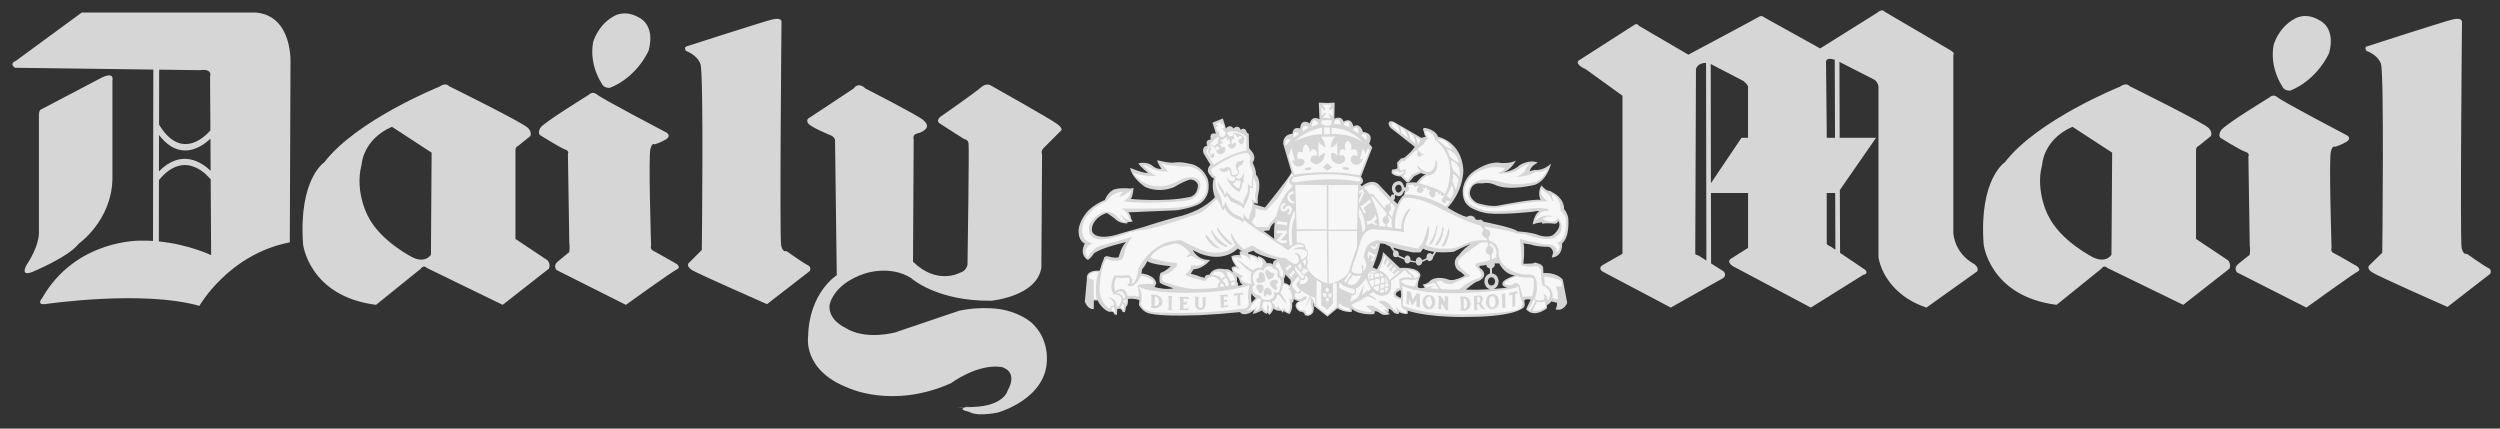 <svg xmlns="http://www.w3.org/2000/svg" width="140" height="24" viewBox="0 0 140 24" fill="none"><rect x="0" y="0" width="140" height="24" fill="#333333" stroke="none"/><path fill-rule="evenodd" clip-rule="evenodd" d="M71.051 13.149L71.36 13.38C71.321 13.033 71.379 12.453 71.379 12.453C71.147 12.607 71.09 12.896 71.09 12.896L70.761 12.935L71.051 13.149ZM83.708 15.659C83.669 15.582 83.611 15.525 83.513 15.525C83.418 15.525 83.321 15.62 83.321 15.756C83.321 15.892 83.418 15.988 83.513 15.988C83.629 15.988 83.727 15.892 83.727 15.756C83.726 15.718 83.708 15.698 83.708 15.659ZM83.7 14.752C83.705 14.769 83.708 14.79 83.708 14.809C83.707 14.857 83.692 14.904 83.664 14.943C83.636 14.982 83.597 15.011 83.552 15.028V15.313C83.606 15.318 83.657 15.335 83.704 15.361C83.751 15.387 83.791 15.423 83.824 15.466C83.886 15.549 83.92 15.651 83.919 15.755C83.919 15.964 83.801 16.132 83.628 16.184C84.105 16.147 84.403 16.104 84.403 16.104C83.939 16.006 84.209 15.736 84.209 15.736C84.422 15.562 84.828 15.426 84.828 15.426C84.345 15.368 84.075 14.982 83.957 14.751H83.7V14.752ZM83.457 16.196C83.272 16.165 83.128 15.984 83.128 15.756C83.128 15.537 83.261 15.361 83.437 15.321V15.037C83.384 15.029 83.335 15.005 83.297 14.967C83.259 14.929 83.234 14.88 83.225 14.827L83.224 14.829C83.031 14.886 82.856 14.886 82.856 14.886C82.818 14.983 82.895 15.022 82.895 15.022C83.301 15.312 83.031 15.582 83.031 15.582C82.838 15.756 82.741 15.756 82.741 15.756C82.548 15.815 82.084 16.221 82.084 16.221C82.601 16.236 83.074 16.221 83.457 16.196ZM78.162 14.404C78.196 14.404 78.23 14.393 78.259 14.373L78.644 14.54C78.644 14.655 78.722 14.753 78.819 14.753C78.879 14.753 78.931 14.714 78.962 14.659L79.289 14.707C79.311 14.805 79.377 14.869 79.456 14.869C79.545 14.869 79.635 14.787 79.647 14.669L79.92 14.539C79.953 14.587 80.001 14.618 80.056 14.618C80.152 14.618 80.249 14.521 80.249 14.405L80.423 14.117C80.752 14.142 81.082 14.136 81.409 14.097C81.93 13.825 82.356 13.671 82.356 13.671C82.2 13.787 82.045 13.884 81.948 14C81.851 14.096 81.761 14.2 81.678 14.309C81.608 14.359 81.552 14.426 81.515 14.504C81.478 14.582 81.46 14.668 81.465 14.754C81.48 14.864 81.519 14.97 81.58 15.063C81.677 15.178 81.813 15.237 81.813 15.237L82.026 15.43C81.852 15.566 81.465 15.661 81.465 15.661C81.252 15.74 80.963 15.604 80.963 15.604C80.287 15.45 80.055 15.758 80.055 15.758C79.919 15.912 79.668 15.933 79.668 15.933L79.784 16.108C79.532 16.185 79.398 16.088 79.398 16.088C79.379 15.759 79.552 15.431 79.552 15.431C79.475 14.909 78.392 15.005 78.392 15.005L78.123 14.752L78.064 14.694L77.446 14.114C77.446 14.289 77.369 14.54 77.273 14.753C77.196 14.926 77.099 15.082 77.099 15.082L76.867 14.965C76.911 14.9 76.944 14.829 76.963 14.753C77.155 14.289 77.291 13.632 77.291 13.632C77.407 13.632 77.504 13.652 77.581 13.671C77.639 13.709 77.678 13.729 77.678 13.729C77.723 13.75 77.772 13.771 77.825 13.792L78.038 14.095C78.018 14.13 78.007 14.17 78.007 14.211C78.007 14.327 78.064 14.404 78.162 14.404ZM80.319 14.103L80.206 14.264C80.191 14.237 80.169 14.215 80.142 14.199C80.116 14.183 80.086 14.174 80.055 14.173C79.958 14.173 79.881 14.268 79.881 14.404C79.881 14.422 79.882 14.441 79.887 14.458L79.641 14.573C79.615 14.482 79.536 14.403 79.456 14.403C79.36 14.403 79.283 14.519 79.283 14.635L78.988 14.584C78.992 14.569 78.993 14.554 78.993 14.539C78.993 14.424 78.914 14.306 78.819 14.306C78.746 14.306 78.686 14.371 78.66 14.451L78.319 14.297C78.33 14.27 78.336 14.241 78.335 14.211C78.335 14.114 78.258 14.019 78.161 14.019C78.145 14.018 78.13 14.021 78.116 14.027L78.025 13.863H78.023C78.515 14.024 79.126 14.135 79.126 14.135H79.551L79.687 13.922C79.863 14.02 80.089 14.076 80.319 14.103ZM78.029 10.804C78.045 10.823 78.06 10.842 78.076 10.858L78.051 10.902C78.038 10.893 78.023 10.888 78.007 10.887C77.93 10.887 77.872 10.965 77.872 11.042L77.853 11.023L77.698 10.849L77.641 10.791L77.293 10.424C76.887 9.883 76.269 10.424 76.269 10.424L76.173 10.347C76.5 10.153 76.212 9.902 76.212 9.902L76.849 8.259L76.674 8.047C76.985 7.409 76.328 7.39 76.328 7.39C76.133 6.81 75.786 7.081 75.786 7.081C75.671 6.52 75.244 6.81 75.244 6.81C75.09 6.424 74.723 6.655 74.723 6.655L74.741 5.747L74.317 5.766L73.853 5.747L73.891 6.674C73.429 6.443 73.35 6.907 73.35 6.907C72.81 6.597 72.81 7.196 72.81 7.196C72.364 7.06 72.384 7.486 72.384 7.486C71.785 7.544 71.863 8.066 71.863 8.066L72.326 9.65C72.21 9.94 70.838 11.621 70.838 11.621L70.258 11.447L70.219 11.351C70.354 11.428 70.451 11.39 70.451 11.39C70.394 11.196 70.471 10.81 70.471 10.81C70.645 10.057 70.335 9.786 70.335 9.786C70.354 9.476 70.142 9.11 70.142 9.11C70.432 8.743 70.007 8.375 70.007 8.375L69.948 8.278L69.93 7.486C69.852 7.486 69.813 7.389 69.813 7.389C69.697 7.06 69.485 7.274 69.485 7.274C69.33 6.926 69.079 7.196 69.079 7.196C68.866 6.907 68.653 7.196 68.653 7.196L68.48 6.636L67.9 6.867L68.093 7.485C67.668 7.388 67.804 7.814 67.804 7.814C67.436 7.833 67.61 8.161 67.61 8.161C67.263 8.2 67.398 8.587 67.398 8.587L67.784 9.224C67.474 9.572 67.765 9.804 67.765 9.804C67.862 9.979 67.978 9.979 67.978 9.979C67.804 10.501 68.036 11.041 68.036 11.041C67.785 11.331 67.417 11.563 67.089 11.736C66.606 11.969 66.181 12.085 66.181 12.085C65.427 12.259 63.94 12.742 63.94 12.742C63.417 12.876 62.587 13.127 62.587 13.127C61.543 13.438 61.273 13.109 61.273 13.109C61.021 12.953 61.215 12.547 61.215 12.547C61.466 12.045 61.988 11.929 61.988 11.929C62.355 12.162 62.49 12.296 62.49 12.296C62.722 12.529 63.128 12.51 63.128 12.51L63.147 12.432C63.321 12.452 63.437 12.393 63.437 12.393C63.321 12.278 63.321 12.142 63.321 12.142C63.321 12.046 63.186 11.892 63.186 11.892L65.872 11.776C65.969 11.758 66.046 11.758 66.123 11.737C67.05 11.563 67.263 11.351 67.263 11.351C67.901 10.848 67.631 10.017 67.631 10.017C67.282 9.206 66.606 9.167 66.606 9.167C66.084 9.032 65.698 9.109 65.698 9.109C65.408 9.129 64.81 8.974 64.81 8.974C64.79 9.089 65.041 9.457 65.041 9.457C64.954 9.464 64.867 9.455 64.784 9.428C64.701 9.402 64.625 9.359 64.559 9.303C64.249 9.013 63.747 9.148 63.747 9.148C63.824 9.303 64.288 9.689 64.288 9.689C64.018 9.708 63.284 9.4 63.284 9.4C63.419 10.038 64.153 10.482 64.153 10.482C65.023 10.849 65.776 10.463 65.776 10.463C66.144 10.231 66.511 10.095 66.511 10.095C66.566 10.07 66.626 10.057 66.687 10.057C66.748 10.058 66.808 10.071 66.863 10.097C66.918 10.123 66.967 10.16 67.006 10.207C67.046 10.253 67.074 10.308 67.09 10.366C67.052 11.023 66.568 11.042 66.568 11.042C65.177 11.332 63.322 11.139 63.322 11.139C63.457 10.965 63.477 10.52 63.477 10.52L63.322 10.559C62.511 10.482 62.298 10.656 62.298 10.656C62.008 10.83 61.873 11.197 61.873 11.197C61.505 11.352 61.216 11.544 61.002 11.738C60.462 12.261 60.404 12.84 60.404 12.84C60.365 13.535 60.751 13.633 60.751 13.633C60.404 14.308 60.925 14.56 60.925 14.56C61.157 14.387 61.254 14.193 61.254 14.193C61.717 13.846 63.07 13.555 63.07 13.555C62.799 13.768 62.644 14.405 62.644 14.405C62.413 14.482 62.026 14.347 62.026 14.347C61.813 14.328 61.813 14.502 61.813 14.502L61.716 14.733L61.581 15.159C60.751 15.12 60.867 15.603 60.867 15.603L60.751 16.897C60.944 17.38 61.253 17.303 61.253 17.303V16.821H61.465C61.716 17.342 62.103 17.458 62.103 17.458H62.219C62.355 17.419 62.413 17.613 62.413 17.613L62.548 17.632L62.567 17.303L62.721 17.285C62.818 17.324 62.876 17.478 62.876 17.478H62.991C63.03 17.4 63.049 17.188 63.049 17.188C63.204 17.091 63.165 16.744 63.165 16.744C63.474 16.686 63.803 16.802 63.803 16.802L63.784 17.091C64.015 17.478 64.306 17.536 64.306 17.536C64.499 17.593 64.788 17.632 65.137 17.651C65.736 17.69 66.49 17.67 67.185 17.651C67.94 17.613 68.694 17.555 69.446 17.477C69.524 17.592 69.561 17.574 69.561 17.574C69.89 17.689 70.257 17.341 70.257 17.341L70.142 17.574C70.393 17.554 70.664 17.38 70.664 17.38C70.731 17.472 70.826 17.54 70.934 17.574L70.993 17.516L71.07 17.631C71.224 17.553 71.321 17.284 71.321 17.284C71.496 17.438 71.747 17.399 71.747 17.399L71.824 17.515L71.881 17.418C71.996 17.497 72.209 17.592 72.209 17.592C72.442 17.302 72.345 16.878 72.345 16.878L72.404 16.974L72.46 16.742C72.576 16.858 72.771 16.858 72.771 16.858C72.404 17.012 72.615 17.283 72.615 17.283C72.661 17.36 72.729 17.42 72.81 17.456C72.871 17.449 72.933 17.465 72.983 17.501C73.033 17.537 73.067 17.59 73.08 17.651C73.37 17.787 73.544 17.476 73.544 17.476L73.583 17.245C73.524 17.109 73.524 16.896 73.524 16.896L73.583 17.148L73.678 17.206L74.335 17.727L74.897 17.263C75.206 17.476 75.631 17.476 75.631 17.476C75.785 17.476 75.67 17.283 75.67 17.283C76.173 17.689 76.926 17.592 76.926 17.592C77.041 17.497 76.964 17.438 76.964 17.438C77.1 17.38 77.332 17.574 77.332 17.574C77.524 17.708 77.814 17.592 77.814 17.592C77.796 17.497 77.699 17.477 77.699 17.477C77.835 17.477 77.757 17.284 77.757 17.284C77.891 17.302 78.008 17.457 78.008 17.457C78.124 17.613 78.337 17.574 78.337 17.574L78.355 17.477C78.491 17.574 78.799 17.592 78.799 17.592C78.878 17.515 78.819 17.399 78.819 17.399C80.21 17.825 82.277 17.746 82.277 17.746C84.963 17.728 85.331 17.206 85.331 17.206C85.428 17.089 85.369 16.955 85.369 16.955V16.801C85.505 16.722 85.718 16.781 85.718 16.781L85.523 17.187L85.466 17.323C85.929 17.844 86.625 17.265 86.625 17.265V17.09C86.761 17.033 86.876 16.878 86.876 16.878L87.186 16.956C87.225 17.13 87.109 17.323 87.109 17.323C87.592 17.457 87.764 16.956 87.764 16.956L87.515 15.66C87.128 15.216 86.432 15.293 86.432 15.293L86.412 14.964C86.374 14.849 86.24 14.771 86.123 14.752L85.973 14.699L85.833 14.752C85.62 14.771 85.31 14.771 85.31 14.771V14.752L85.349 14.307V13.806L85.31 13.631L85.718 13.689C86.026 13.824 86.742 13.824 86.742 13.824C86.973 13.921 86.973 14.152 86.973 14.152L86.896 14.424C87.553 14.365 87.475 13.631 87.475 13.631C87.938 13.244 87.822 12.201 87.822 12.201C87.764 11.95 87.668 11.795 87.609 11.736L87.591 11.718C87.591 11.06 86.934 10.771 86.934 10.771C86.819 10.674 86.683 10.674 86.683 10.674C86.529 10.636 86.315 10.384 86.315 10.384C86.064 10.847 86.277 11.195 86.277 11.195C85.89 11.117 83.957 11.504 83.957 11.504C83.494 11.62 82.721 11.369 82.721 11.369C82.237 11.098 82.316 10.751 82.316 10.751C82.411 10.19 82.875 10.268 82.875 10.268H83.011C83.417 10.19 83.707 10.345 83.707 10.345C84.518 10.731 85.966 10.345 85.966 10.345C86.662 10.074 86.856 9.166 86.856 9.166C86.392 9.592 85.948 9.514 85.948 9.514C85.85 9.534 85.753 9.56 85.658 9.592C85.736 9.263 86.121 9.108 86.121 9.108C85.62 8.896 85.079 9.263 85.079 9.263C84.809 9.553 84.208 9.649 84.208 9.649C84.652 9.475 84.885 8.992 84.885 8.992C84.595 9.166 84.074 9.127 84.074 9.127C83.281 8.972 82.412 9.687 82.412 9.687C81.619 10.421 82.006 11.233 82.006 11.233C82.103 11.465 82.334 11.639 82.586 11.736C82.953 11.91 83.338 11.949 83.338 11.949C84.17 12.045 85.871 11.852 85.871 11.852C86.025 11.813 86.199 11.813 86.199 11.813C85.889 12.045 85.832 12.567 85.832 12.567C86.141 12.452 86.372 12.452 86.372 12.452L86.354 12.529C86.721 12.471 87.029 12.529 87.029 12.529C87.224 12.547 87.262 12.375 87.262 12.375C87.494 12.722 87.029 13.11 87.029 13.11C86.759 13.38 86.161 13.167 86.161 13.167C85.832 13.013 84.981 12.953 84.981 12.953C84.827 12.761 83.068 12.413 83.068 12.413C82.971 12.239 82.798 12.316 82.798 12.316L82.642 12.296C82.488 11.929 82.141 12.142 82.141 12.142C81.89 12.104 81.484 11.872 81.251 11.736C81.136 11.679 81.078 11.621 81.078 11.621C82.005 10.597 81.947 9.496 81.947 9.496C81.831 7.911 80.537 7.66 80.537 7.66C80.344 7.196 79.726 7.158 79.726 7.158L79.687 7.255L79.744 7.39C79.726 7.487 79.841 7.661 79.841 7.661L79.59 7.718L78.025 6.81C77.639 6.714 77.793 7.042 77.793 7.042L77.871 7.158L79.224 8.221C79.088 8.491 78.625 8.839 78.625 8.839L78.451 8.878L78.237 9.109L78.257 9.419C78.16 9.496 77.947 9.496 77.947 9.496L77.929 9.689C78.063 9.883 78.45 9.883 78.45 9.883L78.759 10.192C78.856 10.25 78.933 10.173 78.933 10.173L79.203 9.864L79.57 9.69C79.668 9.748 79.842 9.768 79.842 9.768C79.591 9.865 79.321 10.231 79.321 10.231C79.108 10.173 78.759 10.25 78.759 10.25L78.721 10.463L78.71 10.514L78.625 10.463C78.489 9.903 78.064 10.25 78.064 10.25C77.995 10.324 77.954 10.42 77.948 10.521C77.941 10.622 77.97 10.722 78.029 10.804ZM78.038 11.208C78.084 11.187 78.122 11.12 78.122 11.041C78.122 11.019 78.117 10.997 78.108 10.977L78.134 10.912C78.194 10.961 78.27 10.988 78.348 10.987C78.547 10.981 78.624 10.693 78.624 10.693H78.672L78.624 10.925C78.43 11.041 78.257 11.427 78.257 11.427L78.038 11.208ZM78.158 10.656C78.055 10.441 78.277 10.346 78.277 10.346C78.547 10.307 78.49 10.655 78.49 10.655C78.417 10.745 78.359 10.779 78.311 10.783C78.206 10.792 78.16 10.658 78.158 10.656ZM67.61 14.733C67.455 14.868 67.184 15.061 66.837 15.081L66.682 15.33L67.049 15.428L67.127 15.466L67.455 15.563C67.455 15.563 67.474 15.35 67.726 15.389C67.726 15.389 67.9 14.925 68.596 15.08C68.596 15.08 68.712 15.041 68.866 15.119C68.924 15.158 68.982 15.196 69.04 15.253L68.962 15.002C68.962 15.002 69.04 14.887 69.232 14.925C69.232 14.925 69.155 14.847 69.097 14.732C69.015 14.619 68.968 14.484 68.962 14.345C68.962 14.345 69.194 14.249 69.426 14.288V14.075H69.561L69.31 13.921C69.31 13.921 68.671 14.635 67.474 14.288C67.237 14.221 67.009 14.124 66.797 13.998C66.797 13.998 67.03 14.578 67.764 14.558C67.765 14.558 67.707 14.636 67.61 14.733ZM64.499 14.733C64.886 14.848 65.562 14.907 65.562 14.907C65.504 14.964 65.446 15.023 65.389 15.061C65.176 15.236 65.002 15.274 65.002 15.274C64.886 15.467 64.945 15.816 64.945 15.816C65.002 15.893 65.176 15.95 65.331 16.009C65.524 16.086 65.717 16.145 65.717 16.145C65.481 16.193 65.238 16.193 65.002 16.145C64.789 16.125 64.655 16.066 64.655 16.066L64.751 15.873C64.674 15.37 63.92 15.313 63.92 15.313L63.959 15.082C64.055 14.965 64.153 14.831 64.191 14.733C64.215 14.698 64.235 14.659 64.249 14.618C64.288 14.657 64.384 14.695 64.481 14.733H64.499V14.733ZM78.259 16.337C78.2 16.375 78.162 16.414 78.162 16.491C78.162 16.491 78.2 16.606 78.451 16.683C78.451 16.683 78.49 16.472 78.432 16.239C78.431 16.239 78.335 16.278 78.259 16.337ZM69.446 15.988L69.581 15.949C69.581 15.949 69.446 15.834 69.427 15.756C69.427 15.756 69.427 15.602 69.254 15.466L69.272 15.602V15.795L69.33 15.853V16.007L69.446 15.988ZM70.064 16.665L70.084 16.955L70.335 16.683C70.316 16.684 70.296 16.679 70.279 16.669C70.262 16.659 70.248 16.644 70.238 16.626C70.142 16.549 70.084 16.434 70.084 16.434L70.064 16.665ZM70.938 14.74C71.085 14.723 71.208 14.733 71.278 14.817C71.276 14.694 71.33 14.571 71.514 14.539C71.514 14.539 71.108 14.462 70.74 14.326C70.509 14.248 70.277 14.151 70.2 14.036L70.026 14.095L69.89 14.151V14.21C69.89 14.21 70.257 14.267 70.451 14.423V14.344C70.451 14.345 70.802 14.411 70.938 14.74ZM71.957 15.505C71.957 15.466 71.977 15.428 71.977 15.369L72.267 15.68C72.267 15.68 72.324 15.872 72.209 15.988C72.209 15.988 72.152 15.931 72.074 15.893C72.026 15.868 71.973 15.855 71.919 15.854L71.901 15.603C71.901 15.602 71.939 15.563 71.957 15.505ZM48.461 4.954C48.461 4.954 51.34 6.423 51.688 6.713C52.055 7.003 51.861 7.196 51.861 7.196C51.861 7.196 51.726 7.389 51.398 7.466C51.069 7.524 51.166 7.795 51.166 7.795L51.128 14.655C52.481 15.988 53.756 15.274 53.756 15.274C54.239 15.12 54.182 14.694 54.182 14.694C54.182 14.694 54.279 8.24 54.239 8.027C54.201 7.796 54.008 7.796 54.008 7.796C54.008 7.796 52.81 7.042 52.616 6.907C52.403 6.772 52.635 6.56 52.635 6.56C52.635 6.56 54.664 5.149 54.955 4.878C55.245 4.627 55.477 4.781 55.477 4.781C55.477 4.781 58.82 6.656 59.206 6.946C59.592 7.236 59.399 7.332 59.399 7.332L58.453 8.279C58.259 8.473 58.355 8.646 58.355 8.646L58.317 14.985C58.066 16.607 55.515 16.84 55.515 16.84C52.442 16.879 51.013 15.565 51.013 15.565C49.795 14.811 48.384 15.332 48.384 15.332C46.588 15.95 46.452 17.11 46.452 17.11C46.394 17.942 47.321 18.347 47.321 18.347C48.462 19.082 50.123 18.617 50.123 18.617C51.534 18.135 53.717 17.4 53.717 17.4C55.089 17.11 56.171 17.342 56.171 17.342C57.408 17.613 57.891 18.193 57.891 18.193C58.683 19.004 58.625 20.047 58.625 20.047C58.683 22.329 55.881 23.101 55.881 23.101C54.626 23.352 54.278 23.063 54.278 23.063C53.389 22.868 54.336 22.773 54.336 22.773C54.336 22.773 52.712 22.868 54.471 22.791C56.229 22.734 56.423 21.884 56.423 21.884C57.061 20.743 56.075 20.55 56.075 20.55C54.723 20.358 53.255 21.459 53.255 21.459C49.969 22.927 47.477 21.71 47.477 21.71C44.926 20.724 45.255 18.831 45.255 18.831C45.312 16.377 46.859 15.411 46.859 15.411L46.762 7.816C46.685 7.623 46.491 7.565 46.491 7.565C46.491 7.565 45.428 7.139 45.255 6.908C45.1 6.676 45.351 6.58 45.351 6.58L47.806 4.956C48.094 4.549 48.461 4.954 48.461 4.954ZM0.847 3.795C0.48 3.544 0.886 3.409 0.886 3.409L4.577 0.703H14.335C16.441 0.896 16.267 3.602 16.267 3.602L16.229 13.572C12.808 14.229 11.166 17.129 11.166 17.129C7.977 16.221 2.509 17.032 2.509 17.032C2.025 17.07 2.354 16.703 2.354 16.703C4.248 13.379 7.88 13.476 7.88 13.476C8.115 13.471 8.345 13.478 8.568 13.492L8.587 3.896L0.847 3.795ZM5.717 4.336C6.431 4.007 6.296 4.491 6.296 4.491V10.036C6.239 12.374 4.402 13.651 4.402 13.651C3.861 14.385 1.794 15.235 1.794 15.235C1.079 15.505 1.504 14.809 1.504 14.809C2.18 13.806 2.18 13.089 2.18 13.089V6.423C2.18 6.23 2.258 6.152 2.258 6.152L5.717 4.336ZM8.895 13.52C10.584 13.689 11.823 14.288 11.823 14.288L11.798 10.001L11.772 10.02C11.768 10.016 10.416 8.231 8.901 10.086L8.895 13.52ZM11.795 9.566L11.785 7.768C11.268 8.252 10.062 9.066 8.905 7.559L8.901 9.595C10.175 8.303 11.32 9.107 11.795 9.566ZM11.782 7.299L11.764 4.297C11.899 3.795 11.204 3.93 11.204 3.93L8.913 3.9L8.908 6.979C10.204 9.127 11.649 7.461 11.782 7.299ZM38.45 2.597C38.45 2.597 42.702 1.225 43.242 1.09C43.802 0.955 43.764 1.225 43.764 1.225C43.764 1.225 43.649 13.321 43.745 13.747C43.842 14.173 44.035 14.057 44.035 14.057C44.035 14.057 45.021 14.753 45.233 14.849C45.465 14.946 45.349 15.177 45.349 15.177L42.953 17.033C42.953 17.033 39.05 15.313 38.741 15.12C38.355 14.849 38.606 14.695 38.606 14.695L39.302 13.999C39.302 13.999 39.417 4.105 39.224 3.583C39.031 3.061 38.413 2.849 38.413 2.849C38.277 2.636 38.45 2.597 38.45 2.597ZM33.678 4.646C33.813 4.974 34.161 4.916 34.161 4.916C35.707 4.298 36.325 2.829 36.325 2.829C36.712 1.38 35.803 0.994 35.803 0.994C34.992 0.511 34.393 0.897 34.393 0.897C33.465 1.399 33.214 2.366 33.214 2.366C32.982 3.641 33.678 4.646 33.678 4.646ZM32.982 5.303C32.982 5.303 30.47 6.849 30.277 7.139C30.083 7.428 30.239 7.564 30.239 7.564C30.239 7.564 31.321 8.24 31.611 8.356C31.919 8.453 31.803 8.608 31.803 8.608L31.881 13.632C31.919 13.768 31.881 14.114 31.881 14.114C31.881 14.114 31.455 14.463 31.224 14.656C30.954 14.887 31.165 15.12 31.165 15.12L35.05 17.072C35.05 17.072 37.677 15.178 37.91 15.082C38.141 14.985 37.91 14.792 37.91 14.792C37.91 14.792 36.769 14.135 36.576 14.038C36.384 13.941 36.461 13.748 36.461 13.748C36.461 13.748 36.306 8.781 36.422 8.356C36.519 7.95 36.654 8.085 36.654 8.085C36.654 8.085 37.001 7.988 37.311 7.795C37.601 7.601 37.331 7.428 37.331 7.428C37.331 7.428 33.717 5.535 33.447 5.303C33.175 5.07 32.982 5.303 32.982 5.303ZM16.972 13.67C16.963 13.631 17.272 16.588 21.059 17.071L23.571 15.043C23.571 15.043 23.706 14.81 23.9 15.003L28.151 17.071L30.74 15.043C30.74 15.043 30.857 14.81 30.663 14.579L28.866 13.38V8.452C28.866 8.452 28.847 8.221 29.001 8.182L29.696 7.622C29.696 7.622 29.812 7.428 29.581 7.177C29.368 6.907 25.137 4.82 25.137 4.82C25.137 4.82 24.982 4.589 24.595 4.859C24.595 4.859 19.977 6.714 18.16 9.09C18.161 9.09 16.712 10.017 16.972 13.67ZM20.596 12.085C20.712 12.297 19.823 10.829 20.248 9.225C20.248 9.225 20.307 7.815 21.948 7.1L24.171 8.549L24.132 14.268C24.132 14.268 23.842 14.752 23.128 14.424C23.128 14.424 21.291 13.516 20.596 12.085ZM127.089 5.457C127.089 5.457 124.577 6.983 124.383 7.293C124.19 7.582 124.344 7.718 124.344 7.718C124.344 7.718 125.427 8.394 125.717 8.491C126.026 8.588 125.91 8.761 125.91 8.761L125.987 13.785C126.026 13.921 125.987 14.268 125.987 14.268C125.987 14.268 125.561 14.596 125.33 14.79C125.06 15.022 125.273 15.253 125.273 15.253L129.157 17.224C129.157 17.224 131.785 15.33 132.017 15.214C132.248 15.119 132.017 14.925 132.017 14.925C132.017 14.925 130.895 14.268 130.683 14.172C130.489 14.075 130.567 13.882 130.567 13.882C130.567 13.882 130.413 8.916 130.528 8.491C130.625 8.104 130.761 8.221 130.761 8.221C130.761 8.221 131.108 8.123 131.418 7.931C131.708 7.737 131.436 7.583 131.436 7.583C131.436 7.583 127.822 5.69 127.552 5.457C127.301 5.225 127.089 5.457 127.089 5.457ZM88.673 3.814C88.074 3.485 88.5 3.331 88.5 3.331L91.513 1.398C91.667 1.263 91.803 1.457 91.803 1.457L94.547 3.061C94.547 3.061 98.257 1.089 98.509 0.935C98.663 0.838 98.799 0.974 98.799 0.974L101.93 2.713L105.079 0.742C105.426 0.452 105.523 0.645 105.523 0.645L109.214 2.809C109.523 3.003 109.387 3.061 109.387 3.061V13.071C109.523 14.306 110.567 14.791 110.567 14.791C110.857 15.023 110.721 15.197 110.721 15.197L107.88 17.225C105.426 16.393 105.194 14.404 105.194 14.404V4.838C105.136 4.51 104.905 4.432 104.905 4.432L103.008 3.466L103.022 7.717H105.059L103.031 10.64L103.044 14.159L104.462 15.119C104.654 15.35 104.346 15.389 104.346 15.389L101.408 17.224L97.041 14.906C96.635 14.634 96.944 14.48 96.944 14.48L97.891 13.881V10.809H95.812L95.82 14.753L96.52 15.196C96.733 15.428 96.481 15.582 96.481 15.582L93.564 17.224L89.757 15.214C89.428 15.001 89.775 14.829 89.775 14.829L90.858 14.211V5.36L88.771 3.853L88.673 3.814ZM102.746 3.346C102.169 3.167 102.258 3.525 102.258 3.525L102.297 7.409V7.718H102.761L102.746 3.346ZM102.771 10.809H102.297V13.651C102.315 13.728 102.548 13.824 102.548 13.824L102.781 13.982L102.771 10.809ZM95.811 10.26L97.523 7.718H97.89V4.838C97.834 4.684 97.62 4.529 97.62 4.529L95.8 3.583L95.811 10.26ZM95.539 3.52C95.005 3.532 94.974 3.892 94.974 3.892L94.934 14.211C94.934 14.268 95.108 14.307 95.108 14.307L95.557 14.591L95.539 3.52ZM111.083 13.67C111.073 13.631 111.382 16.588 115.17 17.071L117.682 15.043C117.682 15.043 117.817 14.81 118.01 15.003L122.261 17.071L124.851 15.043C124.851 15.043 124.966 14.81 124.773 14.579L122.977 13.38V8.452C122.977 8.452 122.958 8.221 123.112 8.182L123.808 7.622C123.808 7.622 123.923 7.428 123.693 7.177C123.48 6.907 119.248 4.82 119.248 4.82C119.248 4.82 119.094 4.589 118.706 4.859C118.706 4.859 114.088 6.714 112.271 9.09C112.27 9.09 110.822 10.017 111.083 13.67ZM114.706 12.085C114.821 12.297 113.933 10.829 114.359 9.225C114.359 9.225 114.416 7.815 116.059 7.1L118.281 8.549L118.242 14.268C118.242 14.268 117.952 14.752 117.237 14.424C117.237 14.424 115.402 13.516 114.706 12.085ZM132.557 2.597C132.557 2.597 136.788 1.225 137.35 1.09C137.89 0.955 137.871 1.225 137.871 1.225C137.871 1.225 137.755 13.457 137.851 13.883C137.948 14.307 138.141 14.211 138.141 14.211C138.141 14.211 139.126 14.907 139.34 15.003C139.571 15.1 139.455 15.331 139.455 15.331L137.06 17.187C137.06 17.187 133.156 15.467 132.847 15.255C132.46 15.004 132.711 14.831 132.711 14.831L133.407 14.154C133.407 14.154 133.523 4.086 133.33 3.564C133.137 3.042 132.519 2.85 132.519 2.85C132.384 2.616 132.557 2.597 132.557 2.597ZM127.784 4.8C127.92 5.129 128.267 5.07 128.267 5.07C129.814 4.432 130.432 2.964 130.432 2.964C130.818 1.534 129.91 1.148 129.91 1.148C129.099 0.646 128.5 1.051 128.5 1.051C127.571 1.553 127.322 2.52 127.322 2.52C127.089 3.795 127.784 4.8 127.784 4.8Z" fill="white" fill-opacity="0.8"></path><path fill-rule="evenodd" clip-rule="evenodd" d="M68.093 6.946L68.364 6.811V7.005L68.46 6.908L68.576 7.178L68.422 7.198L68.519 7.294C68.731 7.449 68.596 7.584 68.596 7.584L68.499 7.662C68.189 7.777 68.287 7.294 68.287 7.294L68.189 7.391L68.074 7.101H68.229L68.093 6.946Z" fill="white" fill-opacity="0.8"></path><path fill-rule="evenodd" clip-rule="evenodd" d="M67.803 8.163C68.035 8.181 68.054 8.356 68.054 8.356C68.073 8.028 68.324 8.317 68.324 8.317C68.242 8.343 68.169 8.389 68.112 8.452C68.112 8.646 68.401 8.646 68.401 8.646C68.653 8.51 68.614 8.356 68.614 8.356C68.653 8.143 68.401 8.259 68.401 8.259L68.304 8.046L68.459 8.028V7.95L68.324 7.873L68.75 7.66L68.691 7.834L68.73 7.873L68.826 7.757L68.904 8.066C68.71 8.027 68.787 8.201 68.787 8.201C68.897 8.32 68.985 8.331 69.049 8.305C69.103 8.279 69.147 8.236 69.174 8.181C69.29 8.046 69.155 7.988 69.155 7.988C69.001 8.046 68.981 8.104 68.981 8.104C68.904 7.698 69.116 7.775 69.116 7.775C69.058 7.582 69.116 7.485 69.116 7.485C69.271 7.562 69.29 7.716 69.29 7.716C69.521 7.465 69.56 7.735 69.56 7.735C69.251 7.794 69.386 7.967 69.386 7.967C69.459 8.082 69.516 8.1 69.561 8.072C69.659 8.008 69.695 7.714 69.695 7.714C69.521 7.463 69.077 7.418 69.077 7.443L69.058 7.6L68.825 7.639L68.787 7.523L68.729 7.504V7.407C69.289 7.194 69.792 7.658 69.792 7.658L69.811 8.431C68.98 8.547 67.956 9.223 67.956 9.223L67.55 8.527C67.686 7.967 68.207 7.658 68.207 7.658L68.284 7.735L68.187 7.851L68.226 7.986L67.995 8.18L67.801 8.083C67.718 8.23 67.638 8.373 67.666 8.527L67.801 8.817C68.072 8.933 67.976 8.605 67.976 8.605C67.898 8.508 67.801 8.72 67.801 8.72C67.627 8.392 67.86 8.411 67.86 8.411C67.764 8.317 67.803 8.163 67.803 8.163ZM61.523 15.235C61.272 15.892 61.407 16.742 61.407 16.742H61.252V15.679C60.807 15.582 61.001 15.409 61.001 15.409C61.175 15.177 61.523 15.235 61.523 15.235ZM62.373 17.187C62.47 17.341 62.45 17.554 62.45 17.554C62.411 17.4 62.257 17.418 62.257 17.418C62.18 17.187 62.373 17.187 62.373 17.187ZM62.74 17.187C62.837 17.13 62.837 16.994 62.837 16.994C63.05 17.09 62.914 17.4 62.914 17.4C62.876 17.264 62.74 17.187 62.74 17.187ZM62.489 16.434C62.798 16.376 62.876 16.666 62.876 16.666C63.011 16.801 63.011 16.607 63.011 16.607C62.836 16.065 62.489 16.434 62.489 16.434ZM62.914 16.801C63.01 16.84 63.049 16.763 63.049 16.763C63.126 16.936 63.029 17.071 63.029 17.071C63.01 16.917 62.914 16.917 62.914 16.917V16.801Z" fill="white" fill-opacity="0.8"></path><path fill-rule="evenodd" clip-rule="evenodd" d="M63.146 16.568C62.953 15.854 62.45 16.337 62.45 16.337C62.315 15.893 62.509 15.544 62.509 15.544C62.798 15.583 63.185 15.544 63.185 15.544C63.281 15.544 63.242 15.602 63.242 15.602C63.32 15.949 63.107 15.949 63.107 15.949C63.262 16.085 63.301 16.027 63.301 16.027C63.61 16.065 63.88 15.449 63.88 15.449C64.17 15.429 64.519 15.68 64.519 15.68C64.712 15.854 64.519 15.911 64.519 15.911C64.248 15.854 63.764 15.95 63.764 15.95C63.707 15.989 63.726 16.106 63.726 16.106C63.764 16.221 63.784 16.607 63.784 16.607C63.533 16.549 63.146 16.568 63.146 16.568ZM64.421 14.442C64.499 14.153 65.078 13.844 65.078 13.844C65.368 13.729 65.793 13.631 65.793 13.631C66.296 13.65 66.644 14.191 66.644 14.191L66.45 14.345L66.528 14.403C66.702 14.228 66.895 14.423 66.895 14.423C67.069 14.518 67.493 14.674 67.493 14.674C67.3 14.962 66.701 14.847 66.701 14.847C66.72 15.157 66.373 15.368 66.373 15.368C66.605 15.562 67.493 15.737 67.493 15.737C67.822 15.272 68.169 15.601 68.169 15.601C68.247 15.658 68.344 15.755 68.344 15.755C68.15 15.852 68.208 16.103 68.208 16.103C67.822 16.181 66.74 16.181 66.74 16.181C65.677 16.025 65.136 15.755 65.136 15.755C65.04 15.697 65.098 15.619 65.098 15.619L65.078 15.504C65.059 15.368 65.176 15.389 65.176 15.389C65.562 15.33 65.89 14.906 65.89 14.906C65.987 14.675 65.774 14.713 65.774 14.713C65.117 14.675 64.421 14.442 64.421 14.442Z" fill="white" fill-opacity="0.8"></path><path fill-rule="evenodd" clip-rule="evenodd" d="M67.861 15.389C68.112 15.043 68.46 15.274 68.46 15.274C68.537 15.331 68.615 15.505 68.615 15.505C68.46 15.505 68.421 15.641 68.421 15.641C68.286 15.369 67.861 15.389 67.861 15.389ZM68.325 16.064C68.286 15.911 68.422 15.853 68.422 15.853C68.499 15.91 68.576 16.046 68.576 16.046C68.499 16.064 68.325 16.064 68.325 16.064ZM68.46 15.738C68.634 15.815 68.653 16.026 68.653 16.026L68.788 16.008C68.827 15.718 68.672 15.564 68.672 15.564C68.499 15.582 68.46 15.738 68.46 15.738ZM68.653 15.215C68.751 15.273 68.731 15.466 68.731 15.466C68.866 15.563 68.904 15.756 68.904 15.756C69.002 15.697 69.156 15.717 69.156 15.717C69.078 15.176 68.653 15.215 68.653 15.215ZM68.943 15.833L68.962 15.987L69.175 15.969C69.194 15.854 69.136 15.776 69.136 15.776C69.021 15.756 68.943 15.833 68.943 15.833ZM70.296 11.659C70.335 11.813 70.296 12.085 70.296 12.085C70.238 12.2 70.084 12.432 70.084 12.432L70.354 12.703L71.011 12.722C71.089 12.49 71.474 12.103 71.474 12.103C71.725 10.944 72.363 10.461 72.363 10.461V10.364C72.209 10.326 72.19 10.171 72.19 10.171C72.189 10.111 72.202 10.051 72.229 9.997C72.255 9.944 72.295 9.897 72.344 9.862C72.421 9.939 72.421 9.804 72.421 9.804C72.382 9.765 72.324 9.765 72.324 9.765L72.285 9.842L72.112 10.112C72.035 10.364 71.551 11.098 71.551 11.098C71.397 11.253 70.894 11.813 70.894 11.813L70.817 11.774C70.644 11.795 70.296 11.659 70.296 11.659ZM71.417 14.925L71.552 14.694L71.649 14.713C71.688 14.983 71.862 15.176 71.862 15.176L71.842 15.563C71.785 15.427 71.65 15.427 71.65 15.427C71.746 15.081 71.417 14.925 71.417 14.925ZM70.546 16.721H70.411L70.083 17.089C70.063 17.302 69.793 17.399 69.793 17.399C70.315 17.36 70.392 17.168 70.392 17.168C70.365 17.268 70.327 17.365 70.276 17.456C70.604 17.283 70.527 17.206 70.527 17.206C70.586 17.012 70.566 16.993 70.566 16.993C70.586 16.896 70.604 16.878 70.604 16.878C70.644 16.721 70.546 16.721 70.546 16.721ZM70.779 16.877C70.992 16.916 71.107 16.895 71.107 16.895C71.379 17.146 71.089 17.514 71.089 17.514C71.011 17.339 71.05 17.262 71.05 17.262C71.089 17.167 71.011 17.049 71.011 17.049C70.895 17.205 70.971 17.475 70.971 17.475C70.74 17.378 70.683 17.146 70.683 17.146C70.683 16.993 70.779 16.877 70.779 16.877ZM72.942 14.635L73.117 14.501C73.194 14.694 73.06 14.886 73.06 14.886C73.037 14.796 72.997 14.711 72.942 14.635ZM72.672 14.886C72.731 14.829 72.808 14.713 72.808 14.713C72.923 14.886 72.865 15.119 72.865 15.119C72.769 15.061 72.808 15.1 72.808 15.1L72.672 14.886Z" fill="white" fill-opacity="0.8"></path><path fill-rule="evenodd" clip-rule="evenodd" d="M72.615 12.936V13.593C73.176 13.534 73.118 13.96 73.118 13.96C73.349 14.037 73.195 14.443 73.195 14.443C73.292 14.675 73.177 14.946 73.177 14.946C73.467 15.621 74.335 15.873 74.335 15.873L74.297 12.916L72.615 12.936ZM72.499 11.776L72.519 12.163C72.209 12.82 72.383 13.708 72.383 13.708C72.35 13.713 72.319 13.727 72.292 13.747C72.265 13.767 72.243 13.793 72.229 13.823C72.016 12.433 72.499 11.776 72.499 11.776ZM73.736 15.68L73.716 17.13L74.335 17.631L74.857 17.169V15.854L74.644 15.873V16.994L74.335 17.341L73.987 17.09V15.854L73.736 15.68Z" fill="white" fill-opacity="0.8"></path><path fill-rule="evenodd" clip-rule="evenodd" d="M74.315 16.354C74.372 16.354 74.412 16.316 74.412 16.239C74.412 16.162 74.372 16.105 74.315 16.105C74.276 16.105 74.238 16.162 74.238 16.239C74.238 16.316 74.277 16.354 74.315 16.354ZM74.49 16.665C74.528 16.665 74.567 16.606 74.567 16.549C74.567 16.472 74.528 16.413 74.49 16.413C74.431 16.413 74.392 16.472 74.392 16.549C74.392 16.606 74.431 16.665 74.49 16.665ZM74.334 16.896C74.373 16.896 74.413 16.839 74.413 16.781C74.413 16.722 74.373 16.665 74.334 16.665C74.277 16.665 74.238 16.722 74.238 16.781C74.238 16.839 74.277 16.896 74.334 16.896ZM74.18 16.644C74.238 16.644 74.277 16.587 74.277 16.51C74.277 16.451 74.238 16.393 74.18 16.393C74.123 16.393 74.084 16.451 74.084 16.51C74.084 16.587 74.122 16.644 74.18 16.644ZM72.518 15.081C72.499 14.925 72.575 14.906 72.575 14.906C72.653 15.099 72.808 15.215 72.808 15.215V15.197C72.865 15.331 73.04 15.467 73.04 15.467C73.059 15.602 72.924 15.602 72.924 15.602C72.672 15.389 72.518 15.081 72.518 15.081ZM72.904 15.196C73.001 15.081 72.981 14.982 72.981 14.982C73.04 15.08 73.078 15.08 73.078 15.08L73.137 15.041L73.252 15.214C73.116 15.234 73.039 15.389 73.039 15.389C72.924 15.33 72.904 15.196 72.904 15.196ZM72.19 15.369L72.324 15.563C72.324 15.486 72.363 15.427 72.363 15.427L72.518 15.273L72.441 15.137L72.285 15.312C72.247 15.33 72.19 15.369 72.19 15.369ZM71.978 15.022L72.093 15.176C72.112 15.099 72.151 15.081 72.151 15.081L72.344 14.906L72.229 14.829L71.978 15.022ZM71.494 12.876V13.09L71.551 13.071L71.842 13.051L71.494 13.456L71.725 13.611H72.054V13.456H71.707L72.054 13.071V12.896L71.996 12.915H71.551L71.494 12.876ZM71.533 12.394L71.513 12.586L71.551 12.548L71.996 12.606L72.054 12.684L72.093 12.452H72.015L71.61 12.394L71.533 12.336V12.394ZM71.879 11.351L72.015 11.447L71.918 11.486C71.764 11.621 71.861 11.698 71.861 11.698C71.957 11.757 71.977 11.64 71.977 11.64C72.131 11.428 72.247 11.543 72.247 11.543C72.441 11.678 72.305 11.892 72.305 11.892L72.247 11.969L72.229 12.027L72.075 11.969L72.152 11.911C72.229 11.853 72.209 11.757 72.209 11.757C72.17 11.583 72.075 11.757 72.075 11.757C71.842 11.989 71.726 11.738 71.726 11.738C71.628 11.562 71.879 11.351 71.879 11.351ZM72.441 10.713V10.867C72.208 10.809 72.228 11.041 72.228 11.041C72.285 11.311 72.479 11.272 72.479 11.272V11.389C72.207 11.427 72.112 11.175 72.112 11.175C72.015 10.732 72.441 10.713 72.441 10.713ZM72.614 12.838H74.295V10.365L72.537 10.345L72.614 12.838ZM72.48 7.911C72.925 7.522 73.464 7.256 74.043 7.137V7.524C73.465 7.447 72.48 7.911 72.48 7.911ZM74.567 7.157V7.505C75.764 7.466 76.326 7.988 76.326 7.988C75.609 7.118 74.567 7.157 74.567 7.157ZM74.141 7.137V7.524H74.47V7.137H74.141ZM71.996 8.162C71.88 7.621 72.285 7.833 72.285 7.833L71.996 8.162ZM72.421 7.737C72.383 7.177 72.75 7.486 72.75 7.486L72.421 7.737ZM72.942 7.37C72.924 6.81 73.291 7.138 73.291 7.138L72.942 7.37ZM73.445 7.1C73.523 6.365 73.832 6.945 73.832 6.945L73.445 7.1ZM74.044 6.732H74.567C74.644 6.848 74.49 7.021 74.49 7.021C74.315 7.08 74.141 7.002 74.141 7.002C73.871 6.945 74.044 6.732 74.044 6.732ZM74.064 5.862H74.567L74.413 6.094L74.508 6.191L74.624 6.036L74.644 6.519L74.392 6.326L74.508 6.616L74.064 6.596L74.257 6.364L74.2 6.307L74.005 6.48L73.987 6.017L74.18 6.191L74.238 6.133L74.064 5.862ZM76.228 7.582L76.518 7.853C76.615 7.254 76.228 7.582 76.228 7.582ZM76.074 7.466L75.725 7.272C76.131 6.867 76.074 7.466 76.074 7.466ZM75.224 6.983L75.571 7.138C75.571 6.539 75.224 6.983 75.224 6.983ZM75.088 6.964C75.049 6.693 74.895 6.693 74.895 6.693C74.721 6.654 74.701 6.944 74.701 6.944L75.088 6.964ZM72.518 9.92C74.373 9.553 76.035 9.92 76.035 9.92C76.266 9.959 76.171 10.133 76.171 10.133C75.996 10.191 75.92 10.152 75.92 10.152C74.49 9.862 72.576 10.21 72.576 10.21C72.286 10.229 72.345 10.094 72.345 10.094C72.403 9.882 72.518 9.92 72.518 9.92ZM74.392 10.365V12.858H75.996L76.054 10.365H74.392ZM75.996 12.935H74.392L74.412 15.892C75.301 15.738 75.552 15.196 75.552 15.196C75.59 14.924 75.996 13.804 75.996 13.804V12.935H75.996ZM74.991 15.815V16.105C75.339 16.336 75.764 16.451 75.764 16.451C75.939 16.393 75.861 16.238 75.861 16.238C75.805 16.192 75.739 16.16 75.669 16.143C75.301 16.105 74.991 15.815 74.991 15.815ZM75.591 15.253L75.687 15.351L75.339 15.854L75.281 15.718L75.591 15.253ZM75.763 15.409L75.436 15.872C75.938 16.2 76.228 15.428 76.228 15.428C75.938 15.505 75.763 15.409 75.763 15.409ZM76.094 11.621V12.085C76.266 12.394 76.305 13.051 76.305 13.051L76.461 12.781C76.441 12.103 76.094 11.621 76.094 11.621ZM74.972 16.973V17.186C75.126 17.322 75.532 17.417 75.532 17.417C75.629 17.379 75.532 17.244 75.532 17.244C75.301 17.244 74.972 16.973 74.972 16.973Z" fill="white" fill-opacity="0.8"></path><path fill-rule="evenodd" clip-rule="evenodd" d="M75.609 16.897L75.707 16.55C76.035 16.53 75.92 16.163 75.92 16.163C76.19 16.086 76.498 15.584 76.498 15.584L76.577 15.778L76.692 16.009C76.749 16.124 76.788 16.184 76.769 16.184L76.595 16.338V16.241L76.266 16.53L76.382 15.893L76.073 16.607C75.899 16.801 75.609 16.897 75.609 16.897ZM75.668 17.071C75.938 17.477 76.828 17.477 76.828 17.477C76.731 17.246 76.48 17.149 76.48 17.149C76.867 16.995 77.214 17.341 77.214 17.341C77.427 17.536 77.658 17.536 77.658 17.536C77.603 17.457 77.538 17.385 77.465 17.323C77.581 17.379 77.697 17.341 77.697 17.341C77.562 17.109 77.175 16.897 77.175 16.897C77.581 16.684 77.93 17.169 77.93 17.169C78.103 17.418 78.258 17.477 78.258 17.477L78.141 17.09C78.258 17.439 78.721 17.536 78.721 17.536C78.779 17.477 78.721 17.361 78.721 17.361C78.587 17.361 78.47 17.169 78.47 17.169L78.452 16.782C78.026 16.723 78.026 16.492 78.026 16.492C78.084 16.145 78.393 16.106 78.393 16.106L78.354 15.661C78.606 15.43 79.089 15.565 79.089 15.565C79.05 15.294 78.838 15.371 78.838 15.371C78.838 15.159 78.588 15.14 78.588 15.14V15.198L77.891 15.74C77.988 16.28 77.737 16.454 77.737 16.454C77.254 16.764 76.907 16.338 76.907 16.338L76.635 16.513C76.886 16.531 77.061 16.764 77.061 16.764L77.022 16.803C76.898 16.701 76.752 16.629 76.597 16.59L76.365 16.685L76.25 16.782L75.668 17.071Z" fill="white" fill-opacity="0.8"></path><path fill-rule="evenodd" clip-rule="evenodd" d="M77.214 15.12C77.427 14.809 77.522 14.307 77.522 14.307L77.602 14.404L77.486 14.772L77.564 14.849L77.698 14.54L77.795 14.655L77.641 14.907L77.756 15.002L77.91 14.791L78.007 14.868L77.794 15.081L77.89 15.215L78.064 14.945L78.2 15.043L77.969 15.274L78.064 15.351L78.297 15.159L78.375 15.215L77.813 15.68C77.62 15.254 77.214 15.12 77.214 15.12ZM79.204 15.583C79.688 15.467 79.283 15.215 79.283 15.215C78.857 15.062 78.799 15.138 78.799 15.138C78.954 15.197 78.935 15.292 78.935 15.292C79.147 15.313 79.204 15.583 79.204 15.583ZM79.224 16.047L79.398 15.621C79.126 15.719 78.954 15.66 78.954 15.66C78.665 15.621 78.547 15.699 78.547 15.699C78.374 15.796 78.51 15.816 78.51 15.816C78.721 16.026 79.224 16.047 79.224 16.047ZM79.784 15.988L79.881 16.105L80.345 15.95L80.073 16.144L80.576 16.183L80.345 15.834L79.784 15.988ZM78.393 7.448C78.354 7.1 78.161 6.945 78.161 6.945C77.948 6.81 77.93 6.927 77.93 6.927C77.93 7.1 78.064 7.158 78.064 7.158L78.393 7.448ZM78.837 7.718C78.798 7.505 78.78 7.486 78.78 7.486C78.702 7.351 78.644 7.274 78.644 7.274L78.393 7.1C78.47 7.255 78.49 7.448 78.49 7.448L78.837 7.718ZM78.856 7.409C78.972 7.603 78.954 7.757 78.954 7.757L79.262 8.066C79.262 7.757 79.108 7.564 79.108 7.564L78.857 7.37V7.409H78.856ZM78.259 9.554C78.123 9.631 78.026 9.593 78.026 9.593C78.026 9.786 78.374 9.786 78.374 9.786C78.51 9.786 78.625 9.651 78.625 9.651V9.574C78.51 9.651 78.374 9.671 78.374 9.671L78.259 9.554ZM78.683 10.887L78.721 10.752C79.089 10.655 78.819 10.385 78.819 10.385C78.954 10.327 78.993 10.366 78.993 10.366C79.166 10.269 79.224 10.481 79.224 10.481C79.36 10.366 79.456 10.442 79.456 10.442C79.166 10.713 79.514 10.81 79.514 10.81C79.689 10.81 79.727 10.636 79.727 10.636C79.65 10.558 79.63 10.501 79.63 10.501C79.687 10.523 79.74 10.555 79.784 10.597C79.766 10.481 79.881 10.481 79.881 10.481C79.938 10.578 79.92 10.655 79.92 10.655C79.979 10.597 80.095 10.655 80.095 10.655C79.92 10.848 80.151 11.022 80.151 11.022C80.423 11.176 80.385 10.732 80.385 10.732C80.577 10.732 80.557 10.906 80.557 10.906L80.674 10.81C80.713 10.926 80.713 11.003 80.713 11.003C80.79 10.906 80.906 10.984 80.906 10.984C80.595 11.177 80.809 11.351 80.809 11.351C80.906 11.429 80.983 11.37 80.983 11.37L80.965 11.235L81.215 11.274L80.965 11.564C79.649 10.81 78.683 10.887 78.683 10.887ZM79.283 7.66L79.532 7.815C79.514 7.97 79.378 8.124 79.378 8.124C79.416 7.97 79.283 7.66 79.283 7.66ZM80.479 7.815C81.002 7.68 81.35 8.375 81.35 8.375L80.964 8.221C80.808 8.046 80.479 7.815 80.479 7.815ZM81.002 8.336C81.117 8.491 81.175 8.742 81.175 8.742C81.311 8.897 81.698 9.129 81.698 9.129C81.601 8.491 81.002 8.336 81.002 8.336ZM81.252 8.974C81.929 9.225 81.717 9.94 81.717 9.94C81.62 9.689 81.447 9.612 81.447 9.612C81.252 9.419 81.252 8.974 81.252 8.974ZM81.369 9.728C81.387 9.882 81.331 10.152 81.331 10.152C81.426 10.307 81.504 10.616 81.504 10.616C81.581 10.539 81.678 10.075 81.678 10.075C81.62 9.864 81.369 9.728 81.369 9.728ZM81.292 10.346C81.252 10.559 81.02 10.945 81.02 10.945L81.117 11.061L81.233 11.138C81.562 10.713 81.292 10.346 81.292 10.346ZM85.272 16.627L85.099 15.97C84.963 15.756 84.751 15.892 84.751 15.892C84.576 16.026 84.364 15.949 84.364 15.949C84.132 15.91 84.325 15.756 84.325 15.756C84.636 15.564 84.944 15.467 84.944 15.467C85.177 15.564 85.601 15.544 85.601 15.544C85.968 15.487 85.89 15.795 85.89 15.795C85.91 16.085 85.813 16.588 85.813 16.588C85.582 16.588 85.272 16.627 85.272 16.627ZM85.89 16.762L85.988 16.858L85.698 17.379L85.562 17.302C85.755 17.148 85.89 16.762 85.89 16.762ZM86.064 16.897L85.833 17.4C86.257 17.477 86.567 17.187 86.567 17.187L86.509 16.878C86.296 16.973 86.064 16.897 86.064 16.897ZM86.934 16.683C87.03 16.703 87.224 16.781 87.224 16.781C87.302 16.434 87.127 16.008 87.127 16.008C87.456 16.123 87.456 15.988 87.456 15.988C87.553 15.718 87.224 15.641 87.224 15.641C86.663 15.467 86.47 15.505 86.47 15.505C86.509 15.659 86.49 15.756 86.49 15.756C86.508 15.795 86.508 15.949 86.508 15.949C87.05 16.144 86.934 16.683 86.934 16.683ZM76.113 10.694V10.848L76.306 10.713L76.113 11.158L76.094 11.429L76.403 10.771L76.306 10.597L76.113 10.694ZM76.171 11.525H76.249L76.654 11.216L76.692 11.138L76.788 11.351H76.731L76.364 11.641L76.421 11.796L76.519 11.892L76.383 11.95L76.171 11.525ZM76.519 12.376L76.577 12.607L76.673 12.549L76.828 12.492L76.963 12.587H77.155L76.924 12.432L77.099 12.24L77.021 12.008L76.982 12.104L76.809 12.337L76.577 12.395L76.519 12.376ZM76.828 13.747C76.731 13.767 76.77 13.825 76.77 13.825C76.963 14.076 77.079 13.863 77.079 13.863C77.137 13.748 77.117 13.671 77.117 13.671L77.061 13.653C77.061 13.884 76.945 13.825 76.945 13.825C76.867 13.824 76.828 13.747 76.828 13.747ZM76.616 14.114L76.577 14.366L76.654 14.502L76.692 14.269L76.885 14.366L76.788 14.558L76.731 14.578L76.867 14.655L77.001 14.345L77.06 14.269H77.001L76.616 14.076V14.114ZM72.809 16.24C72.77 16.394 72.634 16.375 72.634 16.375L72.421 16.124C72.285 15.911 72.403 15.854 72.403 15.854L72.673 15.467C72.732 15.504 72.78 15.558 72.809 15.621L72.614 15.873C72.558 16.008 72.653 16.047 72.653 16.047L72.809 16.24Z" fill="white" fill-opacity="0.8"></path><path fill-rule="evenodd" clip-rule="evenodd" d="M73.079 15.428C73.156 15.757 72.827 15.679 72.827 15.679C72.712 15.911 72.886 15.911 72.886 15.911C73.156 15.93 73.253 15.659 73.253 15.659C73.253 15.487 73.079 15.428 73.079 15.428ZM78.798 10.076L78.566 9.864C78.566 9.864 78.759 9.709 78.72 9.516C78.72 9.516 78.856 9.497 78.586 9.497L78.489 9.555C78.489 9.555 78.392 9.516 78.374 9.458L78.335 9.226L78.509 9.014L78.663 9.033C78.776 8.879 79.069 8.616 79.319 8.403L79.398 8.492C79.301 8.704 79.416 8.762 79.416 8.762C79.57 8.859 79.629 8.666 79.629 8.666C79.783 8.743 79.726 8.647 79.726 8.647C79.571 8.612 79.398 8.407 79.365 8.365C79.564 8.196 79.726 8.067 79.726 8.067C79.822 7.855 79.978 7.757 79.978 7.757C79.88 7.642 79.803 7.333 79.803 7.333C80.285 7.333 80.363 7.835 80.363 7.835C81.852 9.014 80.924 10.869 80.924 10.869C80.479 10.502 79.474 10.27 79.474 10.27C79.61 9.999 79.937 9.825 79.937 9.825C80.576 9.845 80.479 9.071 80.479 9.071C80.345 8.801 80.383 9.207 80.383 9.207C80.112 10.095 79.416 9.304 79.416 9.304C79.339 9.245 79.416 9.439 79.416 9.439C79.455 9.535 79.493 9.516 79.493 9.516L79.552 9.574L79.069 9.767C78.992 9.883 78.856 10.077 78.856 10.077H78.798V10.076ZM69.813 8.549C69.002 8.627 68.016 9.342 68.016 9.342C67.9 9.419 67.881 9.399 67.881 9.399C67.688 9.747 68.094 9.901 68.094 9.901C68.038 10.219 68.093 10.546 68.249 10.829C68.422 11.042 68.461 11.583 68.461 11.583C68.596 11.486 68.635 11.273 68.635 11.273C68.79 11.93 69.292 12.065 69.292 12.065C69.357 12.08 69.418 12.108 69.472 12.148C69.525 12.188 69.569 12.238 69.601 12.297C69.659 12.104 69.64 11.911 69.64 11.911C69.698 12.162 69.93 12.297 69.93 12.297C69.969 12.065 70.046 11.853 70.046 11.853C70.22 11.486 70.085 11.119 70.085 11.119C70.162 11.254 70.336 11.293 70.336 11.293C70.22 10.945 70.336 10.655 70.336 10.655C70.394 10.307 70.258 10.075 70.258 10.075L70.221 9.935C70.138 10.179 70.18 10.559 70.18 10.559C70.084 10.54 69.987 10.501 69.987 10.501C70.045 10.848 69.813 11.312 69.813 11.312C69.678 11.524 69.658 11.679 69.658 11.679C69.484 11.448 68.944 11.293 68.944 11.293C68.856 11.184 68.779 11.068 68.712 10.945C68.635 11.081 68.557 11.043 68.557 11.043C68.5 10.849 68.326 10.617 68.326 10.617C68.191 10.386 68.191 10.153 68.191 10.153C68.365 10.482 68.423 10.559 68.423 10.559C68.558 10.637 68.558 10.907 68.558 10.907C68.674 10.849 68.693 10.714 68.693 10.714C68.964 11.158 69.331 11.236 69.331 11.236C69.486 11.313 69.621 11.448 69.621 11.448C69.64 11.139 69.756 11.005 69.756 11.005C69.987 10.656 69.853 10.232 69.853 10.232C69.877 10.286 69.915 10.334 69.962 10.371C70.009 10.408 70.064 10.433 70.123 10.444C70.085 10.27 70.104 10.116 70.104 10.116C70.136 9.991 70.15 9.815 70.156 9.68L70.104 9.477C69.988 9.226 69.969 9.053 69.969 9.053C70.16 8.703 69.813 8.549 69.813 8.549ZM69.021 10.269C69.175 10.481 69.388 10.559 69.388 10.559C69.503 10.307 69.466 10.115 69.466 10.115C69.292 10.134 69.214 10.076 69.214 10.076C69.156 10.288 69.021 10.269 69.021 10.269ZM68.267 9.419C68.538 9.496 68.634 9.38 68.634 9.38C68.924 9.264 68.963 9.574 68.963 9.574C68.963 9.709 69.021 9.805 69.021 9.805C69.104 9.814 69.251 9.787 69.311 9.728C69.388 9.631 69.272 9.534 69.272 9.534C69.233 9.399 69.195 9.322 69.195 9.322C69.195 9.012 69.408 9.032 69.408 9.032C69.543 9.051 69.639 8.916 69.639 8.916C69.65 8.992 69.634 9.069 69.596 9.136C69.558 9.202 69.498 9.254 69.427 9.283C69.292 9.38 69.33 9.496 69.33 9.496C69.465 9.728 69.349 9.747 69.349 9.747C69.335 9.779 69.315 9.807 69.289 9.829C69.263 9.852 69.232 9.867 69.199 9.875C69.259 10.037 69.407 10.018 69.407 10.018C69.62 9.903 69.62 9.671 69.62 9.671C69.716 9.941 69.62 10.018 69.62 10.018C69.716 10.192 69.561 10.27 69.561 10.27C69.561 10.598 69.387 10.753 69.387 10.753C68.73 10.367 68.711 9.922 68.711 9.922C68.924 10.289 69.136 10.116 69.136 10.116C69.178 10.073 69.169 9.95 69.162 9.885C69.069 9.901 68.981 9.884 68.981 9.884C68.865 9.729 68.885 9.614 68.885 9.614C68.788 9.401 68.73 9.575 68.73 9.575C68.383 9.785 68.267 9.419 68.267 9.419ZM63.803 16.065C64.344 16.394 66.335 16.394 66.335 16.394C68.248 16.413 69.292 16.144 69.292 16.144C69.523 16.144 69.91 15.97 69.91 15.97C69.987 15.95 69.948 16.105 69.948 16.105C69.833 16.549 69.929 16.994 69.929 16.994C69.929 17.303 69.601 17.284 69.601 17.284C66.799 17.669 64.557 17.477 64.557 17.477C63.9 17.361 63.881 17.012 63.881 17.012C64.035 16.472 63.823 16.162 63.823 16.162C63.745 16.105 63.803 16.065 63.803 16.065ZM64.422 17.206L64.48 17.148V16.588L64.441 16.491C64.866 16.473 65.001 16.645 65.001 16.645C65.291 17.129 64.788 17.245 64.788 17.245C64.665 17.269 64.537 17.256 64.422 17.206ZM65.387 16.568L65.677 16.588C65.6 16.627 65.62 16.742 65.62 16.742L65.601 17.263L65.678 17.379L65.368 17.36C65.446 17.302 65.446 17.263 65.446 17.263V16.703C65.446 16.627 65.387 16.568 65.387 16.568ZM64.673 16.588L64.654 17.13C64.866 17.148 64.905 16.974 64.905 16.974C64.944 16.879 64.866 16.743 64.866 16.743C64.789 16.588 64.673 16.588 64.673 16.588ZM65.987 16.627H66.547L66.566 16.763C66.488 16.722 66.392 16.722 66.392 16.722H66.276V16.936H66.334L66.469 16.897L66.45 17.071L66.354 17.052H66.277V17.285H66.412C66.489 17.285 66.547 17.226 66.547 17.226V17.38L66.122 17.362H66.006C65.987 17.342 66.006 17.342 66.006 17.342C66.044 17.342 66.083 17.303 66.083 17.303V16.705C66.064 16.665 65.987 16.627 65.987 16.627ZM66.856 16.607L67.146 16.627C67.128 16.656 67.115 16.689 67.107 16.722V17.109C67.126 17.263 67.242 17.245 67.242 17.245C67.377 17.225 67.359 17.051 67.359 17.051V16.665L67.32 16.627H67.532C67.513 16.645 67.513 16.684 67.513 16.684V17.09C67.494 17.341 67.224 17.361 67.224 17.361C66.934 17.341 66.934 17.071 66.934 17.071V16.684C66.913 16.654 66.887 16.627 66.856 16.607ZM68.267 16.53L68.73 16.491L68.788 16.627C68.73 16.607 68.653 16.607 68.653 16.607H68.538V16.801H68.653C68.672 16.782 68.711 16.763 68.711 16.763L68.73 16.936C68.692 16.897 68.653 16.897 68.653 16.897H68.538V17.11H68.673C68.711 17.11 68.77 17.052 68.77 17.052V17.187L68.325 17.246L68.364 17.207L68.345 16.589C68.344 16.549 68.267 16.53 68.267 16.53ZM69.098 16.452L69.117 16.606C69.156 16.529 69.291 16.529 69.291 16.529L69.31 17.089L69.271 17.129L69.503 17.089L69.464 17.071L69.445 16.511C69.56 16.472 69.619 16.529 69.619 16.529L69.6 16.375L69.58 16.393L69.136 16.433H69.097V16.452H69.098ZM70.218 15.834C70.083 15.583 70.179 15.41 70.179 15.41C70.296 15.062 70.624 15.099 70.624 15.099C70.817 15.215 70.799 15.061 70.799 15.061C70.991 14.791 71.223 14.945 71.223 14.945C71.286 15.024 71.375 15.079 71.474 15.099C71.61 15.274 71.532 15.37 71.532 15.37C71.522 15.431 71.536 15.493 71.571 15.544C71.745 15.583 71.725 15.777 71.725 15.777C71.764 15.989 71.628 16.337 71.628 16.337C71.513 16.434 71.378 16.355 71.378 16.355C71.281 16.375 71.32 16.413 71.32 16.413C71.417 16.567 71.32 16.645 71.32 16.645C71.166 16.819 70.953 16.8 70.953 16.8C70.644 16.8 70.624 16.645 70.624 16.645C70.585 16.511 70.412 16.511 70.412 16.511C70.16 16.433 70.141 16.182 70.141 16.182C70.122 16.046 70.218 15.988 70.218 15.988C70.315 15.931 70.218 15.834 70.218 15.834ZM70.74 16.008C70.817 16.298 70.645 16.414 70.645 16.414C70.489 16.434 70.47 16.317 70.47 16.317C70.47 16.202 70.373 16.183 70.373 16.183C70.315 15.95 70.431 15.95 70.431 15.95C70.625 15.892 70.74 16.008 70.74 16.008ZM71.107 15.892C71.146 16.085 71.418 16.239 71.418 16.239C71.552 16.239 71.495 16.046 71.495 16.046C71.418 15.949 71.456 15.892 71.456 15.892C71.649 15.854 71.513 15.679 71.513 15.679C71.146 15.583 71.107 15.892 71.107 15.892ZM70.837 15.583C70.837 15.216 70.604 15.236 70.604 15.236C70.489 15.254 70.489 15.37 70.489 15.37C70.528 15.565 70.45 15.565 70.45 15.565C70.276 15.603 70.393 15.796 70.393 15.796C70.45 15.873 70.489 15.854 70.489 15.854C70.663 15.854 70.799 15.757 70.799 15.757C70.894 15.738 70.837 15.583 70.837 15.583ZM71.089 15.177C71.146 15.292 71.243 15.274 71.243 15.274C71.456 15.274 71.321 15.487 71.321 15.487C71.205 15.641 71.05 15.66 71.05 15.66C70.837 15.411 70.856 15.275 70.856 15.275C70.856 14.964 71.089 15.177 71.089 15.177ZM70.953 16.105C71.243 16.144 71.223 16.452 71.223 16.452C71.146 16.588 71.069 16.53 71.069 16.53C70.972 16.434 70.915 16.511 70.915 16.511C70.915 16.684 70.78 16.568 70.78 16.568C70.701 16.162 70.953 16.105 70.953 16.105Z" fill="white" fill-opacity="0.8"></path><path fill-rule="evenodd" clip-rule="evenodd" d="M71.223 16.877C71.513 16.8 71.513 16.529 71.513 16.529C71.536 16.522 71.558 16.511 71.579 16.498C71.79 16.631 71.841 16.801 71.841 16.801C71.918 16.839 72.035 17.032 72.035 17.032C72.016 16.781 71.899 16.722 71.899 16.722C71.856 16.6 71.785 16.49 71.692 16.399C71.841 16.215 71.841 15.93 71.841 15.93C72.054 15.853 72.247 16.123 72.247 16.123C72.169 16.162 72.093 16.143 72.093 16.143C72.403 16.277 72.344 16.761 72.344 16.761C72.208 16.761 72.151 16.703 72.151 16.703C72.383 16.973 72.151 17.496 72.151 17.496C71.918 17.398 71.88 17.128 71.88 17.128C71.918 17.321 71.841 17.378 71.841 17.378C71.648 17.339 71.571 17.088 71.571 17.088C71.551 17.321 71.435 17.224 71.435 17.224C71.378 17.185 71.378 17.049 71.378 17.049C71.282 17.032 71.223 16.877 71.223 16.877ZM73.638 16.665C73.559 16.647 73.481 16.621 73.405 16.589C73.357 16.72 73.229 17.039 73.079 17.206C73.079 17.206 73.25 16.861 73.35 16.564C73.181 16.486 73.025 16.383 72.886 16.259C72.866 16.549 72.557 16.393 72.557 16.393C72.403 16.683 72.692 16.762 72.692 16.762C72.924 16.742 73.04 16.606 73.04 16.606C73.31 16.549 73.117 16.762 73.117 16.762C73.02 16.858 72.808 16.896 72.808 16.896C72.519 16.993 72.673 17.225 72.673 17.225C72.827 17.438 72.981 17.361 72.981 17.361C73.117 17.379 73.117 17.476 73.117 17.476C73.214 17.707 73.368 17.573 73.368 17.573C73.543 17.379 73.446 17.186 73.446 17.186C73.349 16.935 73.407 16.839 73.407 16.839C73.349 16.491 73.504 16.742 73.504 16.742C73.543 16.801 73.582 16.955 73.582 16.955C73.638 17.09 73.659 16.994 73.659 16.994L73.638 16.665ZM70.625 15.002L70.74 14.79C70.722 14.557 70.489 14.423 70.489 14.423C70.45 14.5 70.489 14.596 70.489 14.596C70.373 14.423 70.025 14.306 70.025 14.306C69.987 14.403 70.025 14.596 70.025 14.596C69.851 14.267 69.484 14.249 69.484 14.249C69.484 14.403 69.561 14.5 69.561 14.5C69.387 14.364 69.039 14.403 69.039 14.403C69.097 14.751 69.387 14.983 69.387 14.983L69.349 15.08C69.136 14.924 69.079 15.041 69.079 15.041C69.06 15.059 69.079 15.098 69.079 15.098C69.194 15.291 69.62 15.465 69.62 15.465C69.503 15.504 69.465 15.601 69.465 15.601C69.62 15.91 70.083 15.891 70.083 15.891C70.022 15.68 70.027 15.456 70.095 15.248C70.046 15.217 69.784 15.051 69.697 14.963C69.697 14.963 69.62 14.867 69.466 14.732L69.195 14.518C69.195 14.518 69.408 14.596 69.562 14.713C69.562 14.713 69.909 15.007 70.159 15.137C70.352 14.951 70.625 15.002 70.625 15.002ZM78.509 16.008C78.625 16.49 78.546 17.129 78.546 17.129C80.712 17.959 84.421 17.456 84.421 17.456C85.04 17.379 85.06 17.283 85.06 17.283C85.291 17.263 85.253 16.916 85.253 16.916C85.117 16.741 85.04 16.046 85.04 16.046C84.537 16.335 81.698 16.413 81.698 16.413C79.398 16.472 78.509 16.008 78.509 16.008ZM78.779 16.298L78.993 16.336L79.108 16.762L79.339 16.433L79.532 16.452L79.514 16.51V17.128L79.553 17.206L79.282 17.167L79.321 17.109V16.78L79.07 17.109L78.896 16.703V17.07L78.742 16.992L78.76 16.954L78.779 16.392V16.298ZM79.804 16.587C79.475 16.896 79.804 17.244 79.804 17.244C79.996 17.417 80.248 17.244 80.248 17.244C80.537 16.839 80.228 16.587 80.228 16.587C79.938 16.433 79.804 16.587 79.804 16.587ZM80.016 16.606C79.688 16.762 79.919 17.109 79.919 17.109C79.996 17.284 80.112 17.148 80.112 17.148C80.267 16.994 80.15 16.742 80.15 16.742C80.112 16.568 80.016 16.606 80.016 16.606ZM80.518 16.568H80.673L80.924 16.916L80.905 16.644L80.885 16.587L81.136 16.606L81.097 16.664V17.321L81.117 17.378H80.981L80.711 16.972V17.244L80.729 17.321L80.537 17.301L80.555 17.206L80.575 16.644L80.518 16.568ZM81.736 16.606H82.006C82.296 16.606 82.355 16.993 82.355 16.993C82.355 17.417 81.947 17.399 81.947 17.399L81.735 17.38L81.813 17.323L81.793 16.666L81.736 16.606ZM81.968 16.703V17.322C82.219 17.225 82.16 16.935 82.16 16.935C82.103 16.703 81.968 16.703 81.968 16.703ZM82.489 16.606L82.604 16.588C82.76 16.511 82.952 16.569 82.952 16.569C83.145 16.782 82.933 16.974 82.933 16.974L83.107 17.246C83.139 17.254 83.167 17.275 83.184 17.303C83.089 17.342 83.031 17.303 83.031 17.303C82.856 17.188 82.817 17.033 82.817 17.033H82.722V17.323L82.74 17.38H82.547L82.565 17.323L82.547 16.646L82.489 16.606ZM82.722 16.955V16.644C82.799 16.567 82.856 16.664 82.856 16.664C82.953 16.818 82.856 16.915 82.856 16.915C82.817 16.973 82.722 16.955 82.722 16.955ZM83.572 16.472C83.939 16.452 83.939 16.935 83.939 16.935C83.9 17.322 83.552 17.322 83.552 17.322C83.223 17.283 83.205 16.878 83.205 16.878C83.262 16.433 83.572 16.472 83.572 16.472ZM83.572 16.587C83.764 16.606 83.746 16.896 83.746 16.896C83.764 17.168 83.572 17.225 83.572 17.225C83.474 17.244 83.436 17.109 83.436 17.109C83.32 16.742 83.474 16.627 83.474 16.627C83.495 16.587 83.572 16.587 83.572 16.587ZM84.054 16.452L84.324 16.433L84.285 16.511L84.305 17.186L84.344 17.225L84.112 17.244L84.131 17.206L84.112 16.51L84.054 16.452ZM84.518 16.393L84.537 16.587L84.595 16.529L84.692 16.511V17.129L84.672 17.186L84.865 17.147L84.847 17.089V16.452H84.981L84.963 16.298L84.924 16.316L84.576 16.393H84.518ZM76.616 15.525C76.62 15.574 76.628 15.621 76.638 15.664C76.647 15.659 76.656 15.654 76.665 15.65C76.726 15.479 76.692 15.409 76.692 15.409L76.749 15.369C76.775 15.435 76.749 15.554 76.729 15.623C76.782 15.607 76.837 15.601 76.891 15.607C76.917 15.517 76.927 15.424 76.924 15.33L76.646 15.296C76.583 15.398 76.616 15.525 76.616 15.525ZM76.663 15.752C76.711 15.9 76.786 16.014 76.87 16.102C76.959 16.034 76.939 15.773 76.928 15.676C76.833 15.666 76.738 15.693 76.663 15.752ZM76.913 16.145C77.004 16.228 77.098 16.284 77.176 16.32C77.215 16.22 77.23 16.112 77.219 16.005C77.109 16.005 76.994 16.043 76.946 16.058C76.935 16.099 76.921 16.128 76.913 16.145ZM77.239 16.346C77.294 16.367 77.329 16.375 77.329 16.375C77.397 16.384 77.453 16.383 77.501 16.375L77.487 16.199C77.425 16.196 77.317 16.249 77.265 16.279L77.239 16.346ZM77.562 16.359C77.611 16.341 77.654 16.311 77.686 16.271C77.719 16.231 77.741 16.183 77.749 16.133C77.69 16.111 77.627 16.105 77.566 16.117L77.562 16.359ZM77.755 16.055C77.749 15.793 77.664 15.611 77.55 15.481C77.564 15.53 77.613 15.714 77.582 15.829L77.678 15.794L77.696 15.852L77.562 15.869C77.57 15.932 77.568 15.996 77.557 16.058C77.658 16.026 77.724 16.042 77.755 16.055ZM77.501 15.431C77.428 15.364 77.345 15.311 77.255 15.272C77.271 15.295 77.319 15.382 77.312 15.509C77.367 15.467 77.432 15.44 77.501 15.431ZM77.143 15.229C77.054 15.2 76.961 15.182 76.867 15.177C76.799 15.182 76.735 15.208 76.684 15.253L76.967 15.273L77.143 15.229ZM76.977 15.34C76.991 15.414 77.006 15.482 76.98 15.548C77.125 15.493 77.219 15.521 77.254 15.536C77.258 15.452 77.238 15.369 77.198 15.296L76.977 15.34ZM77.328 15.603C77.354 15.691 77.35 15.784 77.317 15.869C77.424 15.82 77.49 15.824 77.525 15.835C77.54 15.734 77.526 15.632 77.485 15.539C77.426 15.54 77.37 15.563 77.328 15.603ZM77.291 15.949C77.311 16.037 77.309 16.128 77.284 16.215C77.385 16.107 77.476 16.103 77.499 16.103C77.526 16.065 77.529 15.94 77.526 15.908C77.446 15.908 77.366 15.922 77.291 15.949ZM77.262 15.637C77.165 15.609 77.061 15.616 76.969 15.657C76.985 15.788 76.98 15.896 76.964 15.978C77.049 15.933 77.146 15.915 77.242 15.926C77.275 15.833 77.282 15.733 77.262 15.637ZM72.48 9.785L72.151 8.742L72.324 8.278L72.519 9.031L72.344 8.954C72.48 9.553 72.962 9.244 72.962 9.244C73.176 9.012 72.981 8.935 72.981 8.935C72.731 8.799 72.691 8.954 72.691 8.954C72.518 8.297 72.962 8.548 72.962 8.548C72.943 8.122 73.116 8.085 73.116 8.085C73.348 8.162 73.348 8.529 73.348 8.529C73.599 8.123 73.755 8.548 73.755 8.548C73.773 8.607 73.736 8.722 73.736 8.722C73.427 8.607 73.389 8.935 73.389 8.935C73.349 9.147 73.736 9.205 73.736 9.205C74.2 9.07 74.2 8.567 74.2 8.567C74.064 8.587 73.833 8.798 73.833 8.798V7.929C73.948 8.141 74.239 8.257 74.239 8.257C74.18 7.871 73.967 7.659 73.967 7.659L74.779 7.64C74.508 7.891 74.528 8.258 74.528 8.258C74.76 8.22 74.875 7.988 74.875 7.988L74.895 8.742C74.72 8.471 74.547 8.588 74.547 8.588C74.469 9.166 74.972 9.186 74.972 9.186C75.319 9.186 75.34 8.896 75.34 8.896C75.262 8.549 75.029 8.742 75.029 8.742C74.933 8.162 75.358 8.413 75.358 8.413C75.204 8.027 75.473 7.891 75.473 7.891C75.803 8.085 75.647 8.413 75.647 8.413C76.093 8.182 76.015 8.742 76.015 8.742C75.591 8.548 75.647 8.993 75.647 8.993C75.842 9.456 76.227 9.108 76.227 9.108C76.305 8.993 76.324 8.877 76.324 8.877L76.15 8.915L76.324 8.317L76.478 8.626L76.594 8.298L76.691 8.413L76.129 9.823C74.431 9.437 72.48 9.785 72.48 9.785ZM75.358 9.515C75.263 9.496 75.166 9.456 75.186 9.418C75.186 9.36 75.263 9.34 75.378 9.36C75.474 9.379 75.571 9.418 75.553 9.456C75.553 9.515 75.474 9.534 75.358 9.515ZM73.271 9.534C73.368 9.515 73.446 9.476 73.446 9.418C73.446 9.38 73.349 9.361 73.253 9.38C73.138 9.38 73.06 9.437 73.06 9.476C73.06 9.515 73.156 9.553 73.271 9.534ZM74.334 9.147L74.606 9.38L74.334 9.553L74.085 9.38L74.334 9.147ZM77.968 12.181C77.986 11.911 78.141 11.602 78.141 11.602L77.915 11.36L77.838 11.499C77.88 11.539 77.909 11.596 77.909 11.66C77.909 11.747 77.854 11.825 77.784 11.857L77.766 11.939L77.968 12.181ZM77.854 11.295L77.291 10.694C76.906 10.133 76.634 10.404 76.634 10.404L76.364 10.501C76.577 10.636 76.692 10.868 76.692 10.868C76.924 10.83 76.943 10.946 76.943 10.946L77.542 11.67V11.66C77.542 11.544 77.619 11.448 77.716 11.448C77.738 11.448 77.761 11.453 77.781 11.462L77.854 11.295Z" fill="white" fill-opacity="0.8"></path><path fill-rule="evenodd" clip-rule="evenodd" d="M77.059 11.215C76.924 11.061 76.828 10.945 76.769 11.003C76.769 11.003 76.944 11.331 77.078 11.736C77.175 12.026 77.253 12.355 77.234 12.664L77.522 12.683L77.598 12.693L77.572 12.544C77.489 12.528 77.427 12.439 77.427 12.336C77.427 12.2 77.504 12.103 77.601 12.103C77.606 12.103 77.612 12.103 77.617 12.104L77.652 11.938C77.604 11.881 77.555 11.819 77.504 11.756C77.427 11.659 77.329 11.562 77.253 11.466C77.195 11.37 77.116 11.293 77.059 11.215ZM77.676 12.702L77.987 12.743C77.987 12.743 77.889 12.587 77.948 12.297L77.743 12.051L77.72 12.156C77.744 12.18 77.763 12.208 77.775 12.239C77.788 12.27 77.794 12.304 77.794 12.338C77.793 12.38 77.781 12.421 77.757 12.457C77.734 12.492 77.7 12.52 77.661 12.537L77.676 12.702Z" fill="white" fill-opacity="0.8"></path><path fill-rule="evenodd" clip-rule="evenodd" d="M75.688 15.177C75.823 15.369 76.229 15.313 76.229 15.313C76.288 15.274 76.268 15.043 76.268 15.043C76.229 14.907 76.25 14.829 76.25 14.829C76.345 14.847 76.365 14.963 76.365 14.963C76.365 15.002 76.307 15.197 76.307 15.197C76.732 14.925 76.365 14.404 76.365 14.404C76.462 13.862 76.597 13.728 76.597 13.728C77.04 13.341 77.273 13.477 77.273 13.477C77.659 13.477 78.297 13.691 78.297 13.691C78.547 13.768 79.437 13.922 79.437 13.922C79.448 13.864 79.475 13.811 79.514 13.768C79.766 13.593 79.939 12.763 79.939 12.763C79.939 12.628 79.997 12.685 79.997 12.685C80.036 12.839 80.017 12.898 80.017 12.898C80.055 13.188 79.823 13.71 79.823 13.71C80.287 13.979 81.08 13.923 81.08 13.923C81.64 13.923 82.083 13.633 82.083 13.633C82.605 13.402 83.262 13.458 83.262 13.458L83.243 13.343C82.761 13.13 83.09 12.879 83.09 12.879L82.895 12.609C82.374 12.57 80.751 11.72 80.751 11.72C79.36 10.947 78.626 11.082 78.626 11.082C78.026 11.72 78.123 12.783 78.123 12.783L78.47 12.822C78.451 12.087 78.895 11.7 78.895 11.7C79.031 11.643 78.934 11.797 78.934 11.797C78.451 12.511 78.644 13.014 78.644 13.014C78.431 12.917 77.156 12.861 77.156 12.861C77.052 12.833 76.943 12.827 76.837 12.843C76.731 12.86 76.629 12.898 76.539 12.956C76.306 13.15 76.21 13.459 76.21 13.459L75.959 14.329C75.707 14.868 75.688 15.177 75.688 15.177ZM81.08 12.916C81.002 13.322 80.751 13.767 80.751 13.767C80.79 13.901 80.944 13.69 80.944 13.69C81.118 13.379 81.175 12.954 81.175 12.954C81.137 12.627 81.08 12.916 81.08 12.916ZM80.441 12.646C80.345 13.244 80.055 13.631 80.055 13.631C79.997 13.785 80.171 13.67 80.171 13.67C80.422 13.322 80.499 12.684 80.499 12.684C80.48 12.51 80.441 12.646 80.441 12.646ZM80.751 12.82C80.731 13.226 80.384 13.67 80.384 13.67C80.307 13.806 80.48 13.728 80.48 13.728C80.79 13.457 80.847 12.8 80.847 12.8C80.808 12.587 80.751 12.82 80.751 12.82ZM82.876 13.611C83.013 13.564 83.159 13.552 83.302 13.576L83.344 13.783C83.301 13.805 83.265 13.839 83.24 13.881C83.216 13.923 83.204 13.971 83.205 14.019C83.205 14.153 83.3 14.269 83.418 14.269H83.436V14.569C83.228 14.636 83.015 14.685 82.799 14.715C82.47 14.792 82.702 14.985 82.702 14.985C82.876 15.139 82.915 15.275 82.915 15.275C83.069 15.449 82.818 15.584 82.818 15.584C82.297 15.681 81.716 16.202 81.716 16.202C81.31 16.241 80.713 16.184 80.713 16.184C80.557 16.067 80.441 15.797 80.441 15.797C80.654 15.604 80.847 15.835 80.847 15.835C81.021 15.932 81.35 15.894 81.35 15.894C81.64 15.74 82.065 15.546 82.065 15.546C82.143 15.489 82.258 15.507 82.258 15.507C82.373 15.468 82.238 15.371 82.238 15.371C82.044 15.234 81.868 15.072 81.717 14.889C81.563 14.637 81.717 14.521 81.717 14.521C81.948 14.25 82.876 13.611 82.876 13.611ZM83.421 13.611C83.547 13.661 83.654 13.749 83.727 13.863C83.842 14.114 83.804 14.173 83.804 14.173C83.766 14.25 83.804 14.404 83.804 14.404C83.719 14.457 83.628 14.501 83.534 14.536V14.227C83.564 14.201 83.589 14.169 83.605 14.133C83.622 14.097 83.63 14.058 83.63 14.018C83.63 13.889 83.542 13.776 83.432 13.767L83.421 13.611Z" fill="white" fill-opacity="0.8"></path><path fill-rule="evenodd" clip-rule="evenodd" d="M87.648 13.013C87.745 12.607 87.668 12.164 87.668 12.164C87.532 11.874 87.396 11.815 87.396 11.815C87.396 10.985 86.895 10.869 86.895 10.869C86.895 11.024 86.99 11.237 86.99 11.237C87.029 11.314 86.895 11.217 86.895 11.217C86.875 10.947 86.623 10.811 86.623 10.811C86.43 10.696 86.333 10.56 86.333 10.56C86.12 10.907 86.682 11.275 86.682 11.275C85.811 11.237 84.305 11.545 84.305 11.545C83.242 11.797 82.642 11.43 82.642 11.43C82.025 11.14 82.257 10.579 82.257 10.579C82.547 10 83.184 10.057 83.184 10.057C83.499 10.066 83.812 10.118 84.113 10.212C85.04 10.463 86.025 10.174 86.025 10.174C86.508 9.942 86.663 9.459 86.663 9.459C86.373 9.672 85.967 9.633 85.967 9.633C85.717 9.865 84.904 9.904 84.904 9.904C85.446 9.691 85.427 9.478 85.427 9.478C85.465 9.343 85.676 9.168 85.676 9.168C85.348 9.227 84.962 9.536 84.962 9.536C84.731 9.71 84.131 9.71 84.131 9.71C84.035 9.749 83.861 9.691 83.861 9.691C84.246 9.575 84.267 9.42 84.267 9.42C83.359 9.169 82.566 9.73 82.566 9.73C81.792 10.368 82.025 11.005 82.025 11.005C82.16 11.623 83.26 11.816 83.26 11.816C84.285 11.875 85.503 11.701 85.503 11.701C86.43 11.586 86.682 11.721 86.682 11.721C86.797 11.798 86.682 11.816 86.682 11.816C86.12 11.739 85.947 12.396 85.947 12.396C86.332 11.971 86.855 12.087 86.855 12.087C86.951 12.105 86.855 12.126 86.855 12.126C86.584 12.087 86.391 12.262 86.391 12.262C86.758 12.493 87.028 12.396 87.028 12.396C87.184 12.357 87.261 12.203 87.261 12.203C87.493 12.55 87.475 12.822 87.376 13.014C87.241 13.246 86.99 13.343 86.99 13.343C86.43 13.479 85.637 13.189 85.637 13.189C85.405 13.073 84.999 13.092 84.999 13.092C84.941 13.073 84.846 13.035 84.768 13.014C84.188 12.84 83.106 12.686 83.106 12.686L83.203 12.822C83.357 12.86 83.434 12.937 83.454 13.014C83.472 13.092 83.434 13.168 83.434 13.168C83.396 13.265 83.337 13.322 83.337 13.322L83.416 13.478C84.034 13.671 83.918 14.212 83.918 14.212C83.976 14.695 84.266 14.887 84.266 14.887C84.923 15.467 85.599 15.37 85.599 15.37C85.832 15.37 85.871 15.428 85.871 15.428C86.102 15.564 86.063 16.183 86.063 16.183C86.063 16.434 85.948 16.704 85.948 16.704C86.025 16.896 86.411 16.801 86.411 16.801C86.469 16.781 86.49 16.704 86.49 16.704C86.528 16.588 86.431 16.472 86.431 16.472C86.393 16.414 86.431 16.434 86.431 16.434C86.682 16.549 86.663 16.84 86.663 16.84C87.05 16.355 86.509 16.027 86.509 16.027C86.431 16.009 86.373 15.988 86.373 15.988C86.316 15.739 86.295 15.236 86.295 15.236V15.1L86.103 14.887C85.561 15.023 85.176 14.83 85.176 14.83C85.194 14.714 85.194 14.579 85.194 14.579C85.233 14.23 85.116 13.38 85.116 13.38C85.27 13.457 86.16 13.611 86.16 13.611C86.372 13.708 86.798 13.69 86.798 13.69C87.301 13.806 87.146 14.153 87.146 14.153C87.552 13.825 87.203 13.593 87.203 13.593C87.476 13.496 87.591 13.265 87.648 13.013ZM60.654 13.206C60.48 12.8 60.75 12.279 60.75 12.279C61.253 11.487 61.948 11.293 61.948 11.293C62.316 10.733 62.876 10.733 62.876 10.733C62.799 10.888 62.663 11.023 62.663 11.023C63.011 10.946 63.32 10.656 63.32 10.656C63.32 11.101 62.914 11.274 62.914 11.274C64.402 11.468 66.431 11.236 66.431 11.236C67.262 11.101 67.223 10.328 67.223 10.328C67.049 9.632 66.18 10.038 66.18 10.038C64.344 11.101 63.455 9.69 63.455 9.69C63.9 9.864 64.769 9.864 64.769 9.864C64.441 9.729 64.016 9.246 64.016 9.246C64.287 9.284 64.422 9.4 64.422 9.4C64.885 9.652 65.407 9.594 65.407 9.594C65.252 9.42 65.001 9.13 65.001 9.13C65.311 9.265 65.62 9.265 65.62 9.265C65.813 9.284 65.967 9.304 65.967 9.304C66.296 9.362 66.469 9.304 66.469 9.304C67.455 9.4 67.571 10.309 67.571 10.309C67.668 11.468 66.334 11.564 66.334 11.564C65.793 11.72 62.798 11.68 62.798 11.68C63.108 11.815 63.185 12.105 63.185 12.105C63.243 12.241 63.32 12.338 63.32 12.338C63.011 12.356 62.702 11.951 62.702 11.951C62.799 12.144 63.05 12.434 63.05 12.434C62.876 12.511 62.509 12.067 62.509 12.067C61.929 11.584 61.427 12.086 61.427 12.086C60.885 12.51 60.983 12.878 60.983 12.878C60.981 12.939 60.992 13 61.015 13.056C61.038 13.113 61.073 13.164 61.117 13.206C61.311 13.439 61.658 13.4 61.658 13.4C62.026 13.4 62.393 13.303 62.702 13.206C62.909 13.15 63.11 13.072 63.301 12.975C63.36 12.975 63.418 12.981 63.475 12.995C63.649 12.878 63.901 12.897 63.901 12.897C64.75 12.82 67.185 11.93 67.185 11.93C67.514 11.776 68.113 11.158 68.113 11.158C68.325 11.293 68.46 11.796 68.46 11.796C68.522 11.753 68.57 11.692 68.595 11.621C68.712 12.046 69.291 12.278 69.291 12.278C69.465 12.296 69.601 12.471 69.601 12.471L69.658 12.296C69.736 12.413 70.315 12.819 70.915 13.204C71.322 13.483 71.734 13.754 72.151 14.017C72.673 13.438 73.04 13.784 73.04 13.784C72.963 13.862 72.865 13.843 72.865 13.843C72.595 13.823 72.422 13.977 72.422 13.977C73.061 13.881 73.176 14.094 73.176 14.094C73.31 14.403 72.865 14.556 72.865 14.556C72.865 14.133 72.46 14.151 72.46 14.151C72.542 14.193 72.613 14.256 72.663 14.334C72.714 14.412 72.744 14.502 72.749 14.595C72.614 14.962 72.285 14.673 72.285 14.673C72.17 14.615 71.995 14.46 71.995 14.46C71.05 14.402 70.141 13.745 70.141 13.745L69.658 13.958C69.394 13.759 69.183 13.501 69.039 13.204C68.982 13.108 68.943 13.031 68.943 13.031V13.204C69.001 13.475 69.174 13.707 69.174 13.707C68.344 14.654 66.856 13.804 66.856 13.804C66.682 13.745 66.14 13.456 66.14 13.456C64.595 13.438 63.879 14.828 63.879 14.828L63.763 15.021C63.648 15.891 63.377 15.891 63.377 15.891C63.512 15.563 63.184 15.409 63.184 15.409C62.952 15.447 62.411 15.427 62.411 15.427C62.064 16.045 62.353 16.49 62.353 16.49C63.029 16.472 62.739 17.011 62.739 17.011C62.681 17.186 62.526 17.186 62.526 17.186C62.545 16.626 62.024 16.664 62.024 16.664C62.468 16.839 62.372 17.108 62.372 17.108C62.256 17.088 62.14 17.283 62.14 17.283C61.483 16.877 61.58 16.104 61.58 16.104C61.658 14.771 61.947 14.519 61.947 14.519C62.045 14.48 62.083 14.538 62.083 14.538C62.372 14.674 62.759 14.556 62.759 14.556C62.913 14.518 62.952 14.21 62.952 14.21C63.049 13.668 63.416 13.242 63.416 13.242C63.164 13.359 61.754 13.726 61.754 13.726C61.097 13.88 60.923 14.441 60.923 14.441C60.498 13.919 61.174 13.629 61.174 13.629C60.885 13.554 60.712 13.4 60.654 13.206ZM68.209 12.762C68.384 13.111 68.905 13.555 68.905 13.555C68.963 13.612 69.06 13.671 69.06 13.671C69.021 13.709 68.925 13.709 68.925 13.709C68.48 13.458 68.19 12.936 68.19 12.936C68.093 12.743 68.209 12.762 68.209 12.762ZM67.571 13.167C67.841 13.496 67.938 13.573 67.938 13.573C68.132 13.806 68.383 13.922 68.383 13.922C67.881 13.922 67.571 13.362 67.571 13.362C67.494 13.206 67.513 13.149 67.513 13.149L67.571 13.167ZM67.9 12.916C68.035 13.303 68.614 13.69 68.614 13.69C68.749 13.729 68.712 13.825 68.712 13.825C68.595 13.844 68.557 13.786 68.557 13.786C68.035 13.611 67.862 13.033 67.862 13.033C67.765 12.821 67.9 12.916 67.9 12.916Z" fill="white" fill-opacity="0.8"></path></svg>